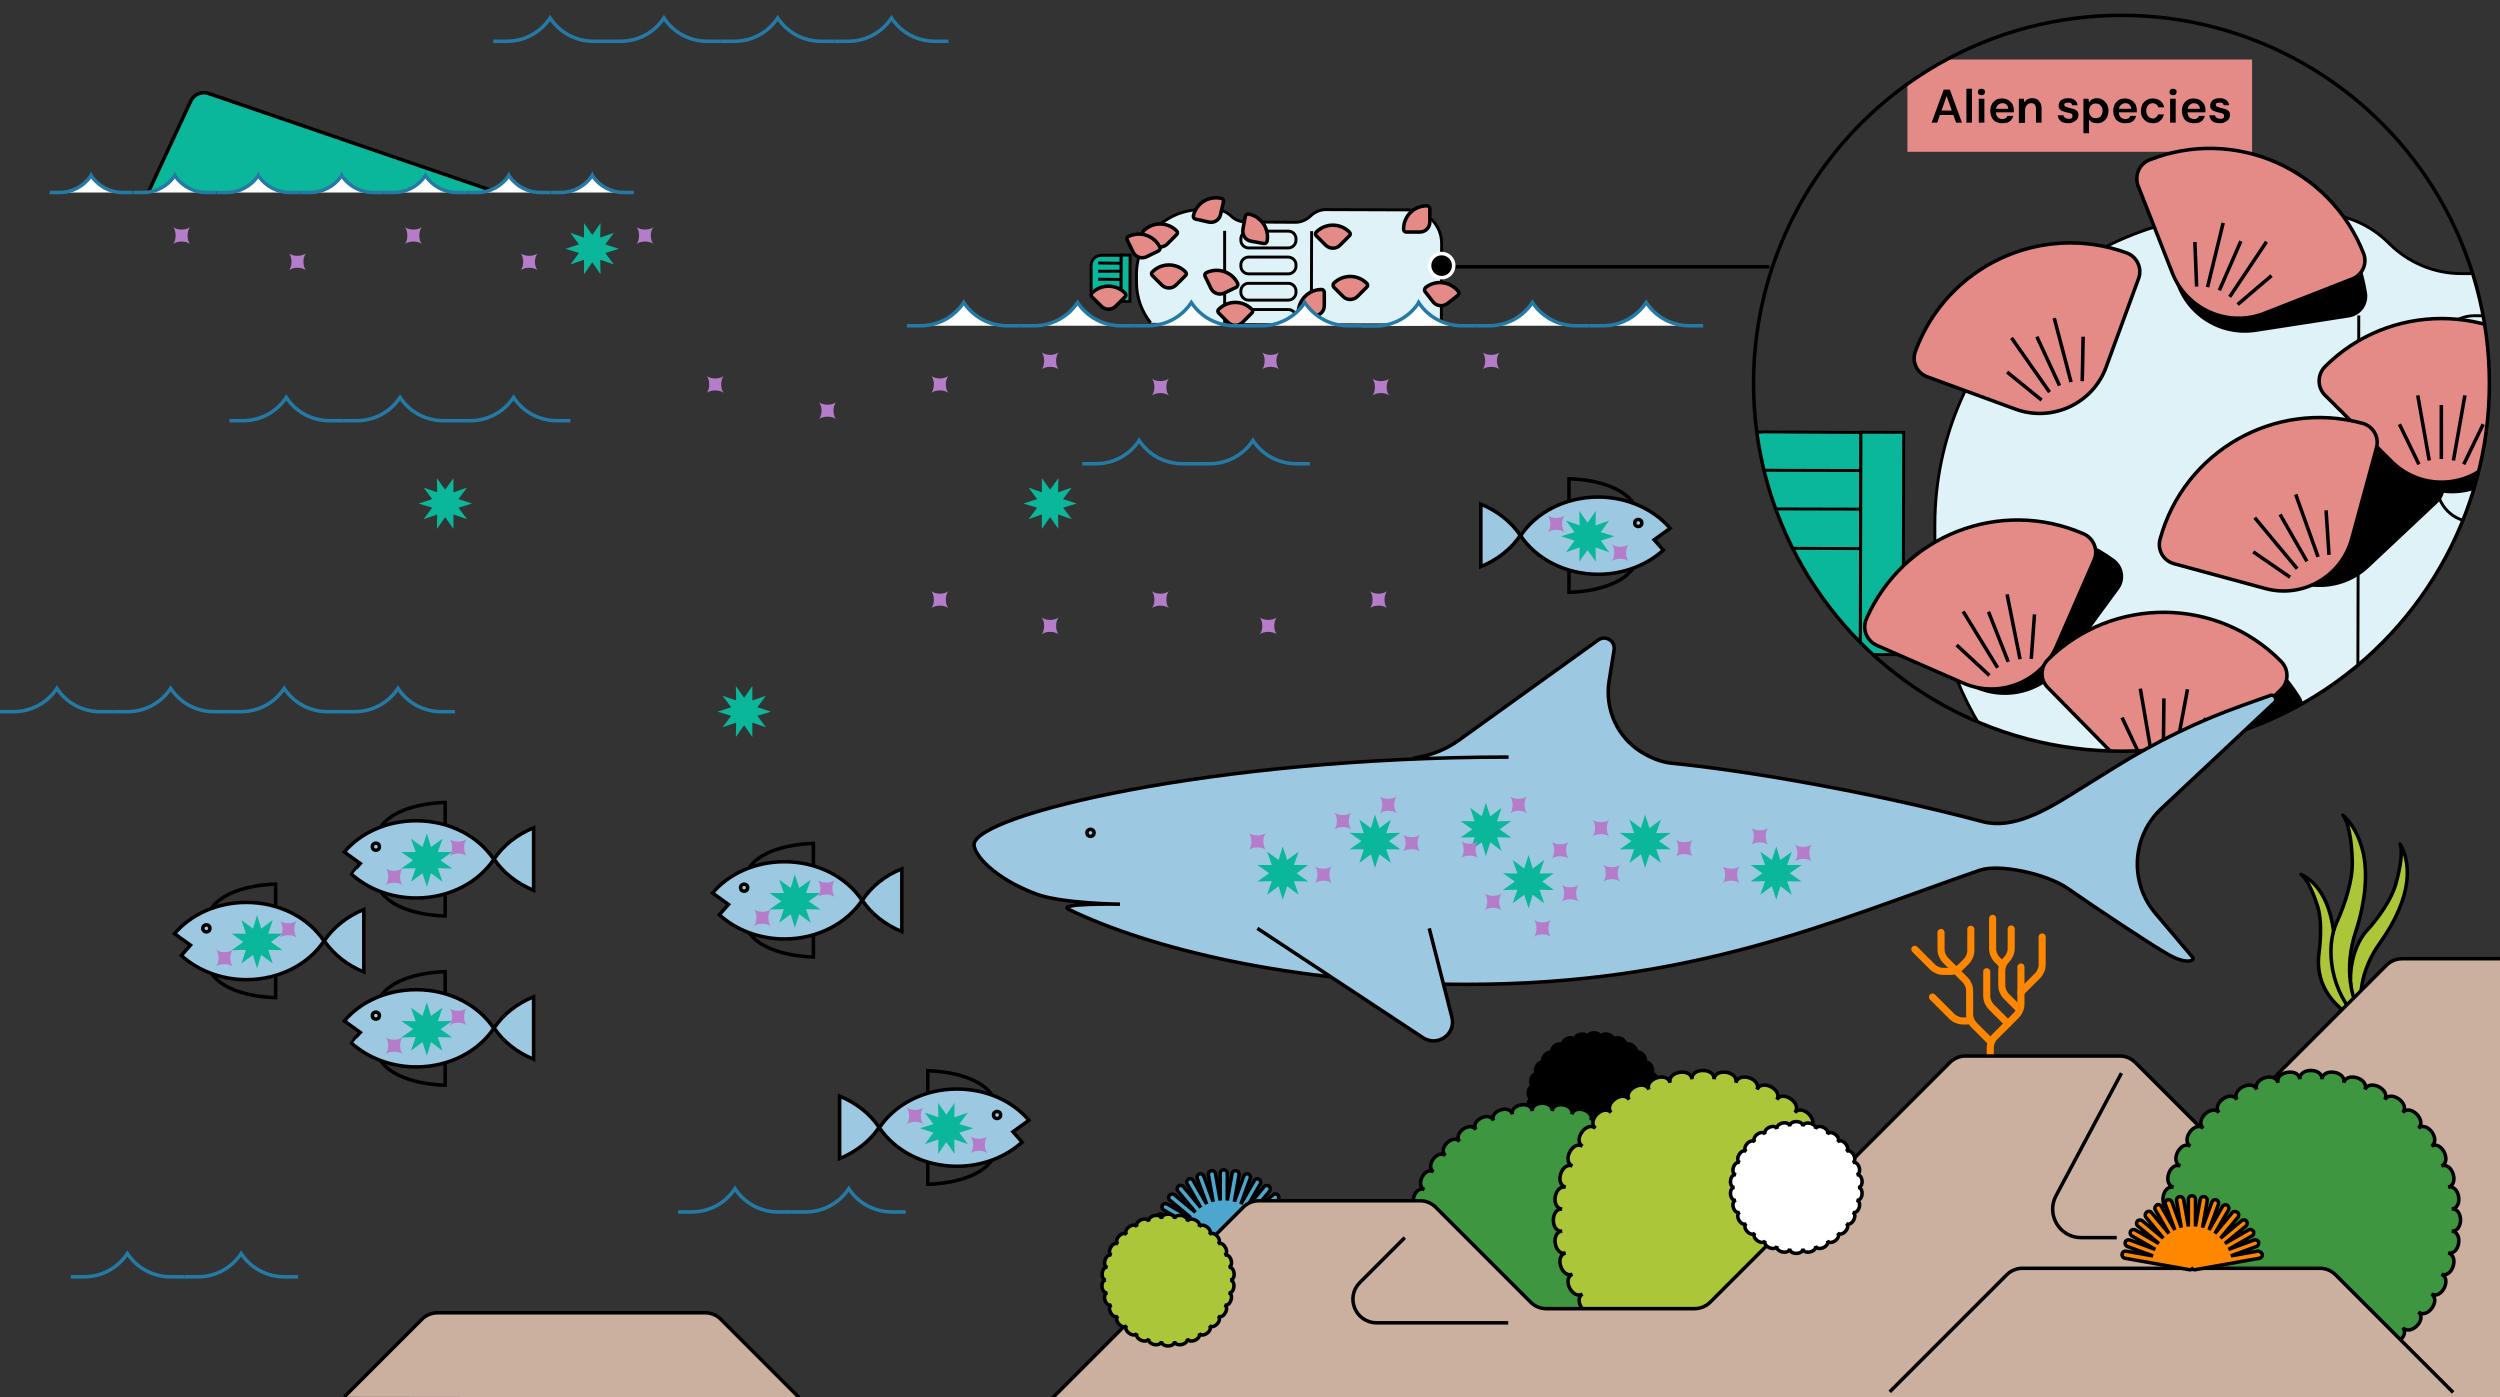 <?xml version="1.0" encoding="utf-8"?>
<!-- Generator: Adobe Illustrator 28.1.0, SVG Export Plug-In . SVG Version: 6.00 Build 0)  -->
<svg version="1.1" id="ILLUSTRATION" xmlns="http://www.w3.org/2000/svg" xmlns:xlink="http://www.w3.org/1999/xlink" x="0px"
	 y="0px" viewBox="0 0 848 474" style="enable-background:new 0 0 848 474;" xml:space="preserve">
<rect x="0" y="0" width="848" height="474" fill="#333333" stroke="none"/>
<style type="text/css">
	.st0{fill:#4DA6CE;stroke:#000000;stroke-width:1.2;stroke-miterlimit:10;}
	.st1{fill:#ABC638;stroke:#000000;stroke-width:1.2;stroke-linejoin:round;}
	.st2{fill:none;stroke:#000000;stroke-width:1.2;stroke-miterlimit:10;}
	.st3{fill:#3E9640;}
	.st4{fill:none;stroke:#FF8700;stroke-width:2.4;stroke-linecap:round;stroke-miterlimit:10;}
	.st5{fill:#ABC638;}
	.st6{fill:#CBB09F;stroke:#000000;stroke-width:1.2;stroke-miterlimit:10;}
	.st7{clip-path:url(#SVGID_00000122696156903062415120000014576189248566522251_);}
	.st8{fill:#E58B87;}
	.st9{enable-background:new    ;}
	.st10{fill:#DFF2F8;stroke:#000000;stroke-miterlimit:10;}
	.st11{fill:#0BB79A;stroke:#000000;stroke-miterlimit:10;}
	.st12{fill:none;stroke:#000000;stroke-miterlimit:10;}
	.st13{stroke:#000000;stroke-width:1.2;stroke-miterlimit:10;}
	.st14{fill:#E58B87;stroke:#000000;stroke-width:1.2;stroke-miterlimit:10;}
	.st15{fill:#9CC8E2;stroke:#000000;stroke-width:1.2;stroke-miterlimit:10;}
	.st16{fill:#0BB79A;}
	.st17{fill:#B57CC9;}
	.st18{fill:#0BB79A;stroke:#000000;stroke-width:1.2;stroke-miterlimit:10;}
	.st19{fill:#FFFFFF;stroke:#257AA5;stroke-width:1.2;stroke-miterlimit:10;}
	.st20{fill:none;stroke:#257AA5;stroke-width:1.2;stroke-miterlimit:10;}
	.st21{fill:#FFFFFF;}
	.st22{fill:#FF8700;stroke:#000000;stroke-width:1.2;stroke-miterlimit:10;}
	.st23{stroke:#FFFFFF;stroke-width:1.2;stroke-miterlimit:10;}
</style>
<path class="st0" d="M437.4,415.6l-9.1,1.6l8.7-3.2c0.6-0.2,0.9-0.9,0.7-1.5c-0.2-0.6-0.9-0.9-1.5-0.7l-8.7,3.2l8-4.6
	c0.6-0.3,0.8-1.1,0.4-1.6s-1.1-0.8-1.6-0.4l-8,4.6l7.1-5.9c0.5-0.4,0.6-1.2,0.1-1.7s-1.2-0.6-1.7-0.1l-7.1,5.9l5.9-7.1
	c0.4-0.5,0.4-1.3-0.1-1.7c-0.5-0.4-1.3-0.4-1.7,0.1l-5.9,7.1l4.6-8c0.3-0.6,0.1-1.3-0.4-1.6c-0.6-0.3-1.3-0.1-1.6,0.4l-4.6,8
	l3.2-8.7c0.2-0.6-0.1-1.3-0.7-1.5c-0.6-0.2-1.3,0.1-1.5,0.7l-3.2,8.7l1.6-9.1c0.1-0.6-0.3-1.3-1-1.4c-0.7-0.1-1.3,0.3-1.4,1
	l-1.6,9.1v-9.2c0-0.7-0.5-1.2-1.2-1.2s-1.2,0.5-1.2,1.2v9.2l-1.6-9.1c-0.1-0.6-0.7-1.1-1.4-1c-0.6,0.1-1.1,0.7-1,1.4l1.6,9.1
	l-3.2-8.7c-0.2-0.6-0.9-0.9-1.5-0.7c-0.6,0.2-0.9,0.9-0.7,1.5l3.2,8.7l-4.6-8c-0.3-0.6-1.1-0.8-1.6-0.4s-0.8,1.1-0.4,1.6l4.6,8
	l-5.9-7.1c-0.4-0.5-1.2-0.6-1.7-0.1c-0.5,0.4-0.6,1.2-0.1,1.7l5.9,7.1l-7.1-5.9c-0.5-0.4-1.3-0.4-1.7,0.1c-0.4,0.5-0.4,1.3,0.1,1.7
	l7.1,5.9l-8-4.6c-0.6-0.3-1.3-0.1-1.6,0.4c-0.3,0.6-0.1,1.3,0.4,1.6l8,4.6l-8.7-3.2c-0.6-0.2-1.3,0.1-1.5,0.7
	c-0.2,0.6,0.1,1.3,0.7,1.5l8.7,3.2l-9.1-1.6c-0.7-0.1-1.3,0.3-1.4,1c-0.1,0.6,0.3,1.3,1,1.4l21.9,3.9c0.1,0,0.1,0,0.2,0
	c0.3,0,0.5-0.1,0.7-0.3c0.2,0.2,0.5,0.3,0.7,0.3c0.1,0,0.1,0,0.2,0l21.9-3.9c0.6-0.1,1.1-0.7,1-1.4
	C438.7,415.9,438.1,415.5,437.4,415.6L437.4,415.6z"/>
<path class="st1" d="M780.5,296.6c1.7,1.2,3.8,5.1,5.6,10.7c1.4,4.4,1.2,10.6,0.5,16c-1.2,9.2,3.1,17.7,14.3,23.3l-0.1-1.2
	c-5.2-3.5-9.2-11.5-8.9-21.3c0.3-8-1.2-14.8-3.6-19.5C786.2,300.5,783.2,297.8,780.5,296.6L780.5,296.6z"/>
<path class="st1" d="M814.1,286.3c0.9,2.2,0.3,7.4-1.5,13.8c-1.5,5-5.6,11-9.8,15.6c-5.2,5.7-8.2,18.8-2.2,29.7l1.5,0.5
	c-2.7-6.7-1.4-16.9,5.2-26.1c5.4-7.5,8.4-14.8,9.1-20.9C817,293.7,815.9,289.2,814.1,286.3L814.1,286.3z"/>
<path class="st1" d="M794.7,276.5c1.8,2.2,3,8,3.2,15.7c0.2,6.1-2.3,14.1-5.3,20.7c-3.8,8.2-2.5,23.6,8.1,33.5h1.8
	c-5.3-6.5-7.5-18.2-3.4-30.5c3.3-10.1,4-19.3,2.6-26.2C800.4,283.6,797.7,279.1,794.7,276.5L794.7,276.5z"/>
<path d="M542.9,352c0.2-2.2-4.6-2.2-4.4,0c-0.2-2.2-4.9-1.2-4.3,0.9c-0.7-2.1-5.1-0.1-4,1.8c-1.1-1.9-5,0.9-3.5,2.6
	c-1.5-1.6-4.7,2-2.9,3.2c-1.8-1.3-4.2,2.9-2.2,3.8c-2-0.9-3.5,3.7-1.3,4.1c-2.2-0.5-2.7,4.3-0.5,4.3c-2.2,0-1.7,4.8,0.5,4.3
	c-2.2,0.5-0.7,5,1.3,4.1c-2,0.9,0.4,5.1,2.2,3.8c-1.8,1.3,1.5,4.9,2.9,3.2c-1.5,1.6,2.4,4.5,3.5,2.6c-1.1,1.9,3.3,3.9,4,1.8
	c-0.7,2.1,4,3.1,4.3,0.9c-0.2,2.2,4.6,2.2,4.4,0c0.2,2.2,4.9,1.2,4.3-0.9c0.7,2.1,5.1,0.1,4-1.8c1.1,1.9,5-0.9,3.5-2.6
	c1.5,1.6,4.7-2,2.9-3.2c1.8,1.3,4.2-2.9,2.2-3.8c2,0.9,3.5-3.7,1.3-4.1c2.2,0.5,2.7-4.3,0.5-4.3c2.2,0,1.7-4.8-0.5-4.3
	c2.2-0.5,0.7-5-1.3-4.1c2-0.9-0.4-5.1-2.2-3.8c1.8-1.3-1.5-4.9-2.9-3.2c1.5-1.6-2.4-4.5-3.5-2.6c1.1-1.9-3.3-3.9-4-1.8
	C547.8,350.8,543.1,349.8,542.9,352z"/>
<path class="st2" d="M542.9,352c0.2-2.2-4.6-2.2-4.4,0c-0.2-2.2-4.9-1.2-4.3,0.9c-0.7-2.1-5.1-0.1-4,1.8c-1.1-1.9-5,0.9-3.5,2.6
	c-1.5-1.6-4.7,2-2.9,3.2c-1.8-1.3-4.2,2.9-2.2,3.8c-2-0.9-3.5,3.7-1.3,4.1c-2.2-0.5-2.7,4.3-0.5,4.3c-2.2,0-1.7,4.8,0.5,4.3
	c-2.2,0.5-0.7,5,1.3,4.1c-2,0.9,0.4,5.1,2.2,3.8c-1.8,1.3,1.5,4.9,2.9,3.2c-1.5,1.6,2.4,4.5,3.5,2.6c-1.1,1.9,3.3,3.9,4,1.8
	c-0.7,2.1,4,3.1,4.3,0.9c-0.2,2.2,4.6,2.2,4.4,0c0.2,2.2,4.9,1.2,4.3-0.9c0.7,2.1,5.1,0.1,4-1.8c1.1,1.9,5-0.9,3.5-2.6
	c1.5,1.6,4.7-2,2.9-3.2c1.8,1.3,4.2-2.9,2.2-3.8c2,0.9,3.5-3.7,1.3-4.1c2.2,0.5,2.7-4.3,0.5-4.3c2.2,0,1.7-4.8-0.5-4.3
	c2.2-0.5,0.7-5-1.3-4.1c2-0.9-0.4-5.1-2.2-3.8c1.8-1.3-1.5-4.9-2.9-3.2c1.5-1.6-2.4-4.5-3.5-2.6c1.1-1.9-3.3-3.9-4-1.8
	C547.8,350.8,543.1,349.8,542.9,352z"/>
<path class="st3" d="M526.5,376.9c0.3-3.6-7-3.6-6.8,0c-0.3-3.6-7.5-2.4-6.7,1.1c-0.8-3.5-7.8-1.2-6.4,2.1c-1.4-3.3-7.9,0-6,3.1
	c-1.9-3-7.8,1.2-5.5,4c-2.3-2.7-7.5,2.4-4.8,4.8c-2.7-2.3-7,3.6-4,5.5c-3-1.9-6.4,4.6-3.1,6c-3.3-1.4-5.6,5.6-2.1,6.4
	c-3.5-0.8-4.6,6.4-1.1,6.7c-3.6-0.3-3.6,7,0,6.8c-3.6,0.3-2.4,7.5,1.1,6.7c-3.5,0.8-1.2,7.8,2.1,6.4c-3.3,1.4,0,7.9,3.1,6
	c-3,1.9,1.2,7.8,4,5.5c-2.7,2.3,2.4,7.5,4.8,4.8c-2.3,2.7,3.6,7,5.5,4c-1.9,3,4.6,6.4,6,3.1c-1.4,3.3,5.6,5.6,6.4,2.1
	c-0.8,3.5,6.4,4.6,6.7,1.1c-0.3,3.6,7,3.6,6.8,0c0.3,3.6,7.5,2.4,6.7-1.1c0.8,3.5,7.8,1.2,6.4-2.1c1.4,3.3,7.9,0,6-3.1
	c1.9,3,7.8-1.2,5.5-4c2.3,2.7,7.5-2.4,4.8-4.8c2.7,2.3,7-3.6,4-5.5c3,1.9,6.4-4.6,3.1-6c3.3,1.4,5.6-5.6,2.1-6.4
	c3.5,0.8,4.6-6.4,1.1-6.7c3.6,0.3,3.6-7,0-6.8c3.6-0.3,2.4-7.5-1.1-6.7c3.5-0.8,1.2-7.8-2.1-6.4c3.3-1.4,0-7.9-3.1-6
	c3-1.9-1.2-7.8-4-5.5c2.7-2.3-2.4-7.5-4.8-4.8c2.3-2.7-3.6-7-5.5-4c1.9-3-4.6-6.4-6-3.1c1.4-3.3-5.6-5.6-6.4-2.1
	C534,374.5,526.8,373.3,526.5,376.9z"/>
<path class="st2" d="M526.5,376.9c0.3-3.6-7-3.6-6.8,0c-0.3-3.6-7.5-2.4-6.7,1.1c-0.8-3.5-7.8-1.2-6.4,2.1c-1.4-3.3-7.9,0-6,3.1
	c-1.9-3-7.8,1.2-5.5,4c-2.3-2.7-7.5,2.4-4.8,4.8c-2.7-2.3-7,3.6-4,5.5c-3-1.9-6.4,4.6-3.1,6c-3.3-1.4-5.6,5.6-2.1,6.4
	c-3.5-0.8-4.6,6.4-1.1,6.7c-3.6-0.3-3.6,7,0,6.8c-3.6,0.3-2.4,7.5,1.1,6.7c-3.5,0.8-1.2,7.8,2.1,6.4c-3.3,1.4,0,7.9,3.1,6
	c-3,1.9,1.2,7.8,4,5.5c-2.7,2.3,2.4,7.5,4.8,4.8c-2.3,2.7,3.6,7,5.5,4c-1.9,3,4.6,6.4,6,3.1c-1.4,3.3,5.6,5.6,6.4,2.1
	c-0.8,3.5,6.4,4.6,6.7,1.1c-0.3,3.6,7,3.6,6.8,0c0.3,3.6,7.5,2.4,6.7-1.1c0.8,3.5,7.8,1.2,6.4-2.1c1.4,3.3,7.9,0,6-3.1
	c1.9,3,7.8-1.2,5.5-4c2.3,2.7,7.5-2.4,4.8-4.8c2.7,2.3,7-3.6,4-5.5c3,1.9,6.4-4.6,3.1-6c3.3,1.4,5.6-5.6,2.1-6.4
	c3.5,0.8,4.6-6.4,1.1-6.7c3.6,0.3,3.6-7,0-6.8c3.6-0.3,2.4-7.5-1.1-6.7c3.5-0.8,1.2-7.8-2.1-6.4c3.3-1.4,0-7.9-3.1-6
	c3-1.9-1.2-7.8-4-5.5c2.7-2.3-2.4-7.5-4.8-4.8c2.3-2.7-3.6-7-5.5-4c1.9-3-4.6-6.4-6-3.1c1.4-3.3-5.6-5.6-6.4-2.1
	C534,374.5,526.8,373.3,526.5,376.9z"/>
<path class="st4" d="M675.1,362.1v-6.7c0-1.4,0.6-2.8,1.6-3.8l7.2-7.2c1-1,1.6-2.4,1.6-3.8V328"/>
<path class="st4" d="M685,342.4l-4.4-4.4c-1-1-1.6-2.4-1.6-3.8v-4.9c0-1.4,0.6-2.8,1.6-3.8l0,0c1-1,1.6-2.4,1.6-3.8v-6.6"/>
<path class="st4" d="M685.5,336.6l5.6-5.6c1-1,1.6-2.4,1.6-3.8v-9.4"/>
<path class="st4" d="M675.1,353.2l-5.4-5.4c-1-1-1.6-2.4-1.6-3.8v-7.9c0-1.4-0.6-2.8-1.6-3.8l-6.5-6.5c-1-1-1.6-2.4-1.6-3.8v-5.7"/>
<path class="st4" d="M668.5,315.2v7.2c0,1.4-0.6,2.8-1.6,3.8l-1.7,1.7c-1,1-2.4,1.6-3.8,1.6h-2.2c-1.4,0-2.8-0.6-3.8-1.6l-5.9-5.9"
	/>
<path class="st4" d="M668.2,346.3h-2.4c-1.4,0-2.8-0.6-3.8-1.6l-6.5-6.5"/>
<path class="st4" d="M679,327.1l-1.5-1.5c-1-1-1.6-2.4-1.6-3.8v-10.3"/>
<path class="st4" d="M681.1,347.2l-5.6-5.6c-1-1-1.6-2.4-1.6-3.8v-8.2"/>
<path class="st5" d="M581.4,366.1c0.3-4-7.8-4-7.5,0c-0.3-4-8.4-2.7-7.4,1.2c-0.9-3.9-8.7-1.4-7.2,2.3c-1.5-3.7-8.8,0-6.7,3.4
	c-2.1-3.4-8.7,1.4-6.1,4.4c-2.6-3-8.4,2.7-5.3,5.3c-3-2.6-7.8,4-4.4,6.1c-3.4-2.1-7.1,5.2-3.4,6.7c-3.7-1.5-6.2,6.2-2.3,7.2
	c-3.9-0.9-5.2,7.1-1.2,7.4c-4-0.3-4,7.9,0,7.5c-4,0.3-2.7,8.4,1.2,7.4c-3.9,0.9-1.4,8.7,2.3,7.2c-3.7,1.5,0,8.8,3.4,6.7
	c-3.4,2.1,1.4,8.7,4.4,6.1c-3,2.6,2.7,8.4,5.3,5.3c-2.6,3,4,7.8,6.1,4.4c-2.1,3.4,5.2,7.1,6.7,3.4c-1.5,3.7,6.2,6.2,7.2,2.3
	c-0.9,3.9,7.1,5.2,7.4,1.2c-0.3,4,7.8,4,7.5,0c0.3,4,8.4,2.7,7.4-1.2c0.9,3.9,8.7,1.4,7.2-2.3c1.5,3.7,8.8,0,6.7-3.4
	c2.1,3.4,8.7-1.4,6.1-4.4c2.6,3,8.4-2.7,5.3-5.3c3,2.6,7.8-4,4.4-6.1c3.4,2.1,7.1-5.2,3.4-6.7c3.7,1.5,6.2-6.2,2.3-7.2
	c3.9,0.9,5.2-7.1,1.2-7.4c4,0.3,4-7.9,0-7.5c4-0.3,2.7-8.4-1.2-7.4c3.9-0.9,1.4-8.7-2.3-7.2c3.7-1.5,0-8.8-3.4-6.7
	c3.4-2.1-1.4-8.7-4.4-6.1c3-2.6-2.7-8.4-5.3-5.3c2.6-3-4-7.8-6.1-4.4c2.1-3.4-5.2-7.1-6.7-3.4c1.5-3.7-6.2-6.2-7.2-2.3
	C589.8,363.4,581.7,362.1,581.4,366.1z"/>
<path class="st2" d="M581.4,366.1c0.3-4-7.8-4-7.5,0c-0.3-4-8.4-2.7-7.4,1.2c-0.9-3.9-8.7-1.4-7.2,2.3c-1.5-3.7-8.8,0-6.7,3.4
	c-2.1-3.4-8.7,1.4-6.1,4.4c-2.6-3-8.4,2.7-5.3,5.3c-3-2.6-7.8,4-4.4,6.1c-3.4-2.1-7.1,5.2-3.4,6.7c-3.7-1.5-6.2,6.2-2.3,7.2
	c-3.9-0.9-5.2,7.1-1.2,7.4c-4-0.3-4,7.9,0,7.5c-4,0.3-2.7,8.4,1.2,7.4c-3.9,0.9-1.4,8.7,2.3,7.2c-3.7,1.5,0,8.8,3.4,6.7
	c-3.4,2.1,1.4,8.7,4.4,6.1c-3,2.6,2.7,8.4,5.3,5.3c-2.6,3,4,7.8,6.1,4.4c-2.1,3.4,5.2,7.1,6.7,3.4c-1.5,3.7,6.2,6.2,7.2,2.3
	c-0.9,3.9,7.1,5.2,7.4,1.2c-0.3,4,7.8,4,7.5,0c0.3,4,8.4,2.7,7.4-1.2c0.9,3.9,8.7,1.4,7.2-2.3c1.5,3.7,8.8,0,6.7-3.4
	c2.1,3.4,8.7-1.4,6.1-4.4c2.6,3,8.4-2.7,5.3-5.3c3,2.6,7.8-4,4.4-6.1c3.4,2.1,7.1-5.2,3.4-6.7c3.7,1.5,6.2-6.2,2.3-7.2
	c3.9,0.9,5.2-7.1,1.2-7.4c4,0.3,4-7.9,0-7.5c4-0.3,2.7-8.4-1.2-7.4c3.9-0.9,1.4-8.7-2.3-7.2c3.7-1.5,0-8.8-3.4-6.7
	c3.4-2.1-1.4-8.7-4.4-6.1c3-2.6-2.7-8.4-5.3-5.3c2.6-3-4-7.8-6.1-4.4c2.1-3.4-5.2-7.1-6.7-3.4c1.5-3.7-6.2-6.2-7.2-2.3
	C589.8,363.4,581.7,362.1,581.4,366.1z"/>
<path class="st6" d="M850.5,325.2h-35.7c-2,0-3.9,0.8-5.3,2.2l-53.8,53.8c-2.9,2.9-7.7,2.9-10.6,0l-20.8-20.8
	c-1.4-1.4-3.3-2.2-5.3-2.2h-52.3c-2,0-3.9,0.8-5.3,2.2l-81.3,81.3c-1.4,1.4-3.3,2.2-5.3,2.2h-50.3c-2,0-3.9-0.8-5.3-2.2l-32.2-32.2
	c-1.4-1.4-3.3-2.2-5.3-2.2h-54.7c-2,0-3.9,0.8-5.3,2.2L356.2,475H852L850.5,325.2L850.5,325.2z"/>
<g>
	<defs>
		<circle id="SVGID_1_" cx="719.6" cy="130" r="124.8"/>
	</defs>
	<clipPath id="SVGID_00000067224285460693263140000003197445432131834506_">
		<use xlink:href="#SVGID_1_"  style="overflow:visible;"/>
	</clipPath>
	<g style="clip-path:url(#SVGID_00000067224285460693263140000003197445432131834506_);">
		<rect x="647" y="20.2" class="st8" width="116.9" height="31.3"/>
		<g class="st9">
			<path d="M655.2,41.6l4.1-11.2h2.1l4.1,11.2h-2l-3.2-9l-3.2,9H655.2z M657,39l0.5-1.5h5.5l0.5,1.5H657z"/>
			<path d="M667,41.6V30.1h1.9v11.5H667z"/>
			<path d="M672.1,32.3c-0.4,0-0.6-0.1-0.9-0.3s-0.3-0.5-0.3-0.8c0-0.3,0.1-0.6,0.3-0.8s0.5-0.3,0.9-0.3c0.4,0,0.6,0.1,0.9,0.3
				s0.3,0.5,0.3,0.8c0,0.3-0.1,0.6-0.3,0.8S672.5,32.3,672.1,32.3z M671.2,41.6v-8.1h1.9v8.1H671.2z"/>
			<path d="M679.1,41.8c-0.8,0-1.5-0.2-2.1-0.5s-1.1-0.8-1.4-1.5c-0.3-0.6-0.5-1.4-0.5-2.2c0-0.9,0.2-1.6,0.5-2.2
				c0.3-0.6,0.8-1.1,1.4-1.5c0.6-0.4,1.3-0.5,2.1-0.5c0.8,0,1.5,0.2,2.1,0.5c0.6,0.4,1,0.8,1.4,1.4c0.3,0.6,0.5,1.3,0.5,2
				c0,0.1,0,0.2,0,0.4s0,0.3,0,0.4h-6.6v-1.2h4.7c0-0.6-0.2-1-0.6-1.4s-0.8-0.5-1.4-0.5c-0.4,0-0.8,0.1-1.1,0.3
				c-0.3,0.2-0.6,0.5-0.8,0.8c-0.2,0.4-0.3,0.8-0.3,1.4v0.5c0,0.5,0.1,0.9,0.3,1.3c0.2,0.4,0.4,0.6,0.8,0.8s0.7,0.3,1.1,0.3
				c0.4,0,0.8-0.1,1.1-0.3c0.3-0.2,0.5-0.4,0.6-0.8h2c-0.1,0.5-0.4,1-0.7,1.4c-0.3,0.4-0.8,0.7-1.3,0.9
				C680.3,41.7,679.7,41.8,679.1,41.8z"/>
			<path d="M684.8,41.6v-8.1h1.7l0.1,1.3c0.2-0.5,0.6-0.8,1.1-1.1c0.5-0.3,1-0.4,1.6-0.4c0.7,0,1.2,0.1,1.7,0.4
				c0.5,0.3,0.8,0.7,1.1,1.2c0.3,0.5,0.4,1.2,0.4,2v4.7h-1.9v-4.5c0-0.7-0.1-1.2-0.4-1.6c-0.3-0.4-0.7-0.5-1.3-0.5
				c-0.4,0-0.7,0.1-1,0.3c-0.3,0.2-0.5,0.4-0.7,0.8c-0.2,0.3-0.3,0.8-0.3,1.3v4.3H684.8z"/>
			<path d="M701.6,41.8c-0.7,0-1.3-0.1-1.9-0.3c-0.5-0.2-0.9-0.5-1.2-1c-0.3-0.4-0.5-0.9-0.5-1.4h1.9c0.1,0.2,0.1,0.4,0.3,0.6
				s0.3,0.3,0.6,0.4c0.2,0.1,0.5,0.2,0.9,0.2c0.3,0,0.6,0,0.8-0.1c0.2-0.1,0.4-0.2,0.4-0.4s0.1-0.3,0.1-0.5c0-0.3-0.1-0.5-0.2-0.6
				s-0.3-0.2-0.6-0.3c-0.3-0.1-0.6-0.2-0.9-0.2c-0.4-0.1-0.8-0.2-1.1-0.3c-0.4-0.1-0.7-0.3-1-0.4c-0.3-0.2-0.5-0.4-0.7-0.7
				c-0.2-0.3-0.2-0.6-0.2-1c0-0.5,0.1-0.9,0.4-1.3c0.2-0.4,0.6-0.7,1.1-0.9s1-0.3,1.7-0.3c0.9,0,1.7,0.2,2.2,0.6
				c0.6,0.4,0.9,1,1,1.8h-1.8c-0.1-0.3-0.2-0.5-0.4-0.7c-0.2-0.2-0.6-0.2-1-0.2c-0.4,0-0.7,0.1-1,0.2s-0.3,0.4-0.3,0.6
				c0,0.2,0.1,0.3,0.2,0.4c0.1,0.1,0.3,0.2,0.6,0.3c0.3,0.1,0.6,0.2,0.9,0.3c0.6,0.1,1.1,0.3,1.6,0.4c0.5,0.2,0.8,0.4,1.1,0.7
				c0.3,0.3,0.4,0.7,0.4,1.3c0,0.5-0.1,1-0.4,1.4c-0.3,0.4-0.7,0.7-1.1,0.9C702.8,41.7,702.2,41.8,701.6,41.8z"/>
			<path d="M706.7,45.1V33.5h1.7l0.2,1.2c0.2-0.2,0.4-0.5,0.6-0.7s0.5-0.4,0.9-0.5c0.3-0.1,0.7-0.2,1.2-0.2c0.8,0,1.4,0.2,2,0.6
				c0.6,0.4,1,0.9,1.4,1.5c0.3,0.6,0.5,1.4,0.5,2.2s-0.2,1.5-0.5,2.2s-0.8,1.1-1.4,1.5c-0.6,0.4-1.2,0.5-2,0.5
				c-0.6,0-1.1-0.1-1.6-0.3c-0.5-0.2-0.8-0.6-1.1-1v4.7H706.7z M710.9,40.1c0.4,0,0.8-0.1,1.2-0.3c0.4-0.2,0.6-0.5,0.8-0.9
				c0.2-0.4,0.3-0.8,0.3-1.3c0-0.5-0.1-1-0.3-1.3c-0.2-0.4-0.5-0.7-0.8-0.9c-0.4-0.2-0.8-0.3-1.2-0.3c-0.5,0-0.9,0.1-1.2,0.3
				c-0.3,0.2-0.6,0.5-0.8,0.9c-0.2,0.4-0.3,0.8-0.3,1.3c0,0.5,0.1,1,0.3,1.3c0.2,0.4,0.5,0.7,0.8,0.9S710.5,40.1,710.9,40.1z"/>
			<path d="M720.8,41.8c-0.8,0-1.5-0.2-2.1-0.5s-1.1-0.8-1.4-1.5c-0.3-0.6-0.5-1.4-0.5-2.2c0-0.9,0.2-1.6,0.5-2.2
				c0.3-0.6,0.8-1.1,1.4-1.5c0.6-0.4,1.3-0.5,2.1-0.5c0.8,0,1.5,0.2,2.1,0.5c0.6,0.4,1,0.8,1.4,1.4c0.3,0.6,0.5,1.3,0.5,2
				c0,0.1,0,0.2,0,0.4s0,0.3,0,0.4h-6.6v-1.2h4.7c0-0.6-0.2-1-0.6-1.4s-0.8-0.5-1.4-0.5c-0.4,0-0.8,0.1-1.1,0.3
				c-0.3,0.2-0.6,0.5-0.8,0.8c-0.2,0.4-0.3,0.8-0.3,1.4v0.5c0,0.5,0.1,0.9,0.3,1.3c0.2,0.4,0.4,0.6,0.8,0.8s0.7,0.3,1.1,0.3
				c0.4,0,0.8-0.1,1.1-0.3c0.3-0.2,0.5-0.4,0.6-0.8h2c-0.1,0.5-0.4,1-0.7,1.4c-0.3,0.4-0.8,0.7-1.3,0.9
				C722,41.7,721.5,41.8,720.8,41.8z"/>
			<path d="M730.3,41.8c-0.8,0-1.5-0.2-2.1-0.5s-1.1-0.9-1.5-1.5s-0.5-1.4-0.5-2.2c0-0.8,0.2-1.6,0.5-2.2s0.8-1.1,1.5-1.5
				s1.3-0.5,2.1-0.5c1,0,1.8,0.3,2.5,0.8s1.1,1.3,1.3,2.2h-2c-0.1-0.4-0.3-0.7-0.7-1c-0.3-0.2-0.7-0.4-1.2-0.4
				c-0.4,0-0.8,0.1-1.1,0.3c-0.3,0.2-0.6,0.5-0.8,0.9c-0.2,0.4-0.3,0.8-0.3,1.4c0,0.4,0.1,0.8,0.2,1.1c0.1,0.3,0.3,0.6,0.5,0.8
				c0.2,0.2,0.4,0.4,0.7,0.5c0.3,0.1,0.5,0.2,0.8,0.2c0.3,0,0.6,0,0.8-0.2s0.5-0.3,0.6-0.5c0.2-0.2,0.3-0.4,0.4-0.7h2
				c-0.2,0.9-0.6,1.6-1.3,2.2C732.2,41.5,731.4,41.8,730.3,41.8z"/>
			<path d="M737.1,32.3c-0.4,0-0.6-0.1-0.9-0.3s-0.3-0.5-0.3-0.8c0-0.3,0.1-0.6,0.3-0.8s0.5-0.3,0.9-0.3c0.4,0,0.6,0.1,0.9,0.3
				s0.3,0.5,0.3,0.8c0,0.3-0.1,0.6-0.3,0.8S737.4,32.3,737.1,32.3z M736.1,41.6v-8.1h1.9v8.1H736.1z"/>
			<path d="M744.1,41.8c-0.8,0-1.5-0.2-2.1-0.5c-0.6-0.3-1.1-0.8-1.4-1.5c-0.3-0.6-0.5-1.4-0.5-2.2c0-0.9,0.2-1.6,0.5-2.2
				s0.8-1.1,1.4-1.5s1.3-0.5,2.1-0.5c0.8,0,1.5,0.2,2.1,0.5c0.6,0.4,1,0.8,1.4,1.4c0.3,0.6,0.5,1.3,0.5,2c0,0.1,0,0.2,0,0.4
				s0,0.3,0,0.4h-6.6v-1.2h4.7c0-0.6-0.2-1-0.6-1.4c-0.4-0.3-0.8-0.5-1.4-0.5c-0.4,0-0.8,0.1-1.1,0.3c-0.3,0.2-0.6,0.5-0.8,0.8
				c-0.2,0.4-0.3,0.8-0.3,1.4v0.5c0,0.5,0.1,0.9,0.3,1.3c0.2,0.4,0.4,0.6,0.8,0.8s0.7,0.3,1.1,0.3c0.4,0,0.8-0.1,1.1-0.3
				c0.3-0.2,0.5-0.4,0.6-0.8h2c-0.1,0.5-0.4,1-0.7,1.4c-0.3,0.4-0.8,0.7-1.3,0.9C745.3,41.7,744.7,41.8,744.1,41.8z"/>
			<path d="M753,41.8c-0.7,0-1.3-0.1-1.9-0.3c-0.5-0.2-0.9-0.5-1.2-1c-0.3-0.4-0.5-0.9-0.5-1.4h1.9c0.1,0.2,0.1,0.4,0.3,0.6
				c0.1,0.2,0.3,0.3,0.6,0.4s0.5,0.2,0.9,0.2c0.3,0,0.6,0,0.8-0.1c0.2-0.1,0.4-0.2,0.4-0.4c0.1-0.1,0.1-0.3,0.1-0.5
				c0-0.3-0.1-0.5-0.2-0.6s-0.3-0.2-0.6-0.3c-0.3-0.1-0.6-0.2-0.9-0.2c-0.4-0.1-0.8-0.2-1.1-0.3c-0.4-0.1-0.7-0.3-1-0.4
				c-0.3-0.2-0.5-0.4-0.7-0.7s-0.2-0.6-0.2-1c0-0.5,0.1-0.9,0.4-1.3c0.3-0.4,0.6-0.7,1.1-0.9s1-0.3,1.7-0.3c0.9,0,1.7,0.2,2.2,0.6
				c0.6,0.4,0.9,1,1,1.8h-1.8c-0.1-0.3-0.2-0.5-0.4-0.7c-0.2-0.2-0.6-0.2-1-0.2c-0.4,0-0.7,0.1-1,0.2s-0.3,0.4-0.3,0.6
				c0,0.2,0.1,0.3,0.2,0.4c0.1,0.1,0.3,0.2,0.6,0.3c0.3,0.1,0.6,0.2,0.9,0.3c0.6,0.1,1.1,0.3,1.6,0.4c0.5,0.2,0.8,0.4,1.1,0.7
				c0.3,0.3,0.4,0.7,0.4,1.3c0,0.5-0.1,1-0.4,1.4c-0.3,0.4-0.7,0.7-1.1,0.9C754.2,41.7,753.7,41.8,753,41.8z"/>
		</g>
		<path class="st10" d="M679.2,257c-14.4-18.1-23-41.1-22.9-66l0-13.2c0.2-58.4,47.6-105.6,106-105.5l23.7,0.1
			c9.2,0,18,3.7,24.4,10.2l0,0c6.5,6.5,15.3,10.2,24.4,10.2l80.8,0.2c9.2,0,18-3.6,24.5-10.1l0.5-0.5c6.5-6.5,15.3-10.1,24.5-10.1
			l134.8,0.4c30,0.1,54.3,24.5,54.2,54.5l-0.3,131"/>
		<path class="st11" d="M631.2,146.7L631,222l-32.5-0.1c-9.2,0-16.6-7.5-16.6-16.7l0.1-42.1c0-9.2,7.5-16.6,16.7-16.6L631.2,146.7
			L631.2,146.7z"/>
		
			<rect x="600.7" y="177.1" transform="matrix(2.792587e-03 -1 1 2.792587e-03 452.248 822.218)" class="st11" width="75.4" height="14.5"/>
		<line class="st12" x1="593.3" y1="159.5" x2="631.2" y2="159.6"/>
		<line class="st12" x1="593.3" y1="172.6" x2="631.2" y2="172.7"/>
		<line class="st12" x1="593.2" y1="185.9" x2="631.2" y2="186.1"/>
		<line class="st12" x1="800.1" y1="107" x2="799.7" y2="260.4"/>
		<path class="st12" d="M916.6,119.8l0,2.5c0,6.9-5.6,12.4-12.5,12.4l-64.9-0.2c-6.9,0-12.4-5.6-12.4-12.5l0-2.5
			c0-6.9,5.6-12.4,12.5-12.4l64.9,0.2C911,107.3,916.6,112.9,916.6,119.8z"/>
		<path class="st12" d="M916.5,162.3l0,2.5c0,6.9-5.6,12.4-12.5,12.4L839,177c-6.9,0-12.4-5.6-12.4-12.5l0-2.5
			c0-6.9,5.6-12.4,12.5-12.4l64.9,0.2C910.9,149.9,916.5,155.5,916.5,162.3z"/>
		<path class="st12" d="M916.3,204.9l0,2.5c0,6.9-5.6,12.4-12.5,12.4l-64.9-0.2c-6.9,0-12.4-5.6-12.4-12.5l0-2.5
			c0-6.9,5.6-12.4,12.5-12.4l64.9,0.2C910.8,192.5,916.3,198.1,916.3,204.9z"/>
		<path class="st12" d="M916.3,250v-2.5c0-6.9-5.5-12.4-12.4-12.5l-64.9-0.2c-6.9,0-12.4,5.5-12.5,12.4v2.5"/>
		<path class="st13" d="M738.4,52.7L738.4,52.7c30.5-4.8,59.1,16.1,63.9,46.7l0,0c0.6,3.7-1.9,7.1-5.6,7.7l-31.6,4.9
			c-13.1,2-25.3-6.9-27.4-20l-4.9-31.6C732.2,56.7,734.7,53.3,738.4,52.7L738.4,52.7z"/>
		<path class="st14" d="M729.2,54.2L729.2,54.2c28.8-11.3,61.2,3,72.5,31.7l0,0c1.4,3.5-0.4,7.4-3.8,8.7L768,106.3
			c-12.3,4.8-26.2-1.3-31.1-13.6l-11.7-29.8C724,59.4,725.7,55.5,729.2,54.2L729.2,54.2z"/>
		<line class="st2" x1="760.1" y1="81.8" x2="752.8" y2="98.5"/>
		<line class="st2" x1="768.8" y1="82" x2="756.3" y2="100.7"/>
		<line class="st2" x1="754.1" y1="75.6" x2="748.8" y2="97.4"/>
		<line class="st2" x1="770.5" y1="93.5" x2="759" y2="103.3"/>
		<line class="st2" x1="744.5" y1="82.1" x2="745.1" y2="97.2"/>
		<path class="st14" d="M649.7,119.2L649.7,119.2c10.6-29,42.7-44,71.7-33.4l0,0c3.5,1.3,5.3,5.2,4,8.7l-11,30
			c-4.5,12.4-18.3,18.8-30.7,14.3l-30-11C650.2,126.5,648.4,122.7,649.7,119.2L649.7,119.2z"/>
		<line class="st2" x1="690.9" y1="114.2" x2="698.6" y2="130.8"/>
		<line class="st2" x1="696.8" y1="107.9" x2="702.5" y2="129.6"/>
		<line class="st2" x1="682.3" y1="114.6" x2="695.2" y2="133"/>
		<line class="st2" x1="706.6" y1="114.2" x2="706.3" y2="129.3"/>
		<line class="st2" x1="680.8" y1="126.2" x2="692.5" y2="135.7"/>
		<path class="st13" d="M747.7,158.2L747.7,158.2c22.5-21.2,57.9-20.1,79.1,2.4l0,0c2.5,2.7,2.4,7-0.3,9.5L803.2,192
			c-9.6,9.1-24.8,8.6-33.9-1l-21.9-23.3C744.8,165,745,160.7,747.7,158.2L747.7,158.2z"/>
		<path class="st13" d="M638.6,202.3L638.6,202.3c18.2-24.9,53.2-30.4,78.2-12.2l0,0c3,2.2,3.7,6.4,1.5,9.4l-18.9,25.8
			c-7.8,10.7-22.8,13-33.5,5.2l-25.8-18.9C637.1,209.5,636.4,205.3,638.6,202.3L638.6,202.3z"/>
		<path class="st14" d="M633.1,209.9L633.1,209.9c12.4-28.3,45.4-41.2,73.7-28.8l0,0c3.4,1.5,5,5.5,3.5,8.9l-12.8,29.3
			c-5.3,12.1-19.4,17.7-31.6,12.4l-29.3-12.8C633.1,217.3,631.6,213.3,633.1,209.9L633.1,209.9z"/>
		<line class="st2" x1="674.5" y1="207.5" x2="681.2" y2="224.5"/>
		<line class="st2" x1="680.8" y1="201.6" x2="685.2" y2="223.6"/>
		<line class="st2" x1="665.9" y1="207.4" x2="677.6" y2="226.5"/>
		<line class="st2" x1="690.1" y1="208.4" x2="689" y2="223.5"/>
		<line class="st2" x1="663.7" y1="218.8" x2="674.8" y2="229.1"/>
		<path class="st13" d="M796.5,119.4L796.5,119.4c26-16.6,60.7-8.9,77.2,17.1l0,0c2,3.1,1.1,7.3-2.1,9.3l-27,17.2
			c-11.2,7.1-26,3.8-33.1-7.3l-17.2-27C792.5,125.6,793.4,121.4,796.5,119.4L796.5,119.4z"/>
		<path class="st14" d="M788.6,124.4L788.6,124.4c21.8-21.8,57.3-21.8,79.1,0l0,0c2.6,2.6,2.6,6.9,0,9.5l-22.6,22.6
			c-9.4,9.4-24.5,9.4-33.9,0L788.6,134C786,131.4,786,127.1,788.6,124.4L788.6,124.4z"/>
		<line class="st2" x1="828.1" y1="137.4" x2="828.1" y2="155.7"/>
		<line class="st2" x1="836.1" y1="134.1" x2="832.2" y2="156.2"/>
		<line class="st2" x1="820.1" y1="134.1" x2="824" y2="156.2"/>
		<line class="st2" x1="842.3" y1="143.9" x2="835.7" y2="157.5"/>
		<line class="st2" x1="813.9" y1="143.9" x2="820.5" y2="157.5"/>
		<path class="st13" d="M702.6,218.7L702.6,218.7c26.2-16.4,60.7-8.4,77.1,17.8l0,0c2,3.2,1,7.3-2.2,9.3l-27.1,16.9
			c-11.2,7-26,3.6-33-7.6L700.5,228C698.5,224.9,699.5,220.7,702.6,218.7L702.6,218.7z"/>
		<path class="st14" d="M694.7,223.7L694.7,223.7c22-21.6,57.5-21.3,79.1,0.7l0,0c2.6,2.7,2.6,6.9-0.1,9.5l-22.8,22.4
			c-9.4,9.3-24.6,9.1-33.9-0.3l-22.4-22.8C692,230.6,692,226.3,694.7,223.7L694.7,223.7z"/>
		<line class="st2" x1="734" y1="236.9" x2="733.8" y2="255.2"/>
		<line class="st2" x1="742" y1="233.8" x2="737.9" y2="255.8"/>
		<line class="st2" x1="726" y1="233.6" x2="729.8" y2="255.8"/>
		<line class="st2" x1="748.2" y1="243.6" x2="741.5" y2="257.2"/>
		<line class="st2" x1="719.8" y1="243.4" x2="726.2" y2="257"/>
		<path class="st14" d="M732.7,182.9L732.7,182.9c8.1-29.8,38.9-47.4,68.7-39.3l0,0c3.6,1,5.7,4.7,4.7,8.3l-8.4,30.9
			c-3.5,12.8-16.7,20.3-29.4,16.8l-30.9-8.4C733.8,190.2,731.7,186.5,732.7,182.9L732.7,182.9z"/>
		<line class="st2" x1="773.4" y1="174.5" x2="782.5" y2="190.4"/>
		<line class="st2" x1="778.7" y1="167.7" x2="786.3" y2="188.9"/>
		<line class="st2" x1="764.8" y1="175.6" x2="779.2" y2="192.9"/>
		<line class="st2" x1="789" y1="173.1" x2="790" y2="188.2"/>
		<line class="st2" x1="764.3" y1="187.2" x2="776.8" y2="195.8"/>
	</g>
</g>
<path class="st15" d="M123.4,308.5v21.2c-5.6-2.3-10.3-6-13.4-10.6C113.1,314.5,117.8,310.8,123.4,308.5z"/>
<path class="st2" d="M93.5,307.5v-7.6c0,0-15.9,0-21.7,8.1"/>
<path class="st2" d="M93.5,330.8v7.6c0,0-15.9,0-21.7-8.1"/>
<path class="st15" d="M64.6,320.6l-5.4-3.9c5.5-6.5,14.4-10.6,24.4-10.6c11.3,0,21.1,5.3,26.3,13.1c-5.2,7.8-15.1,13.1-26.3,13.1
	c-8.7,0-16.6-3.2-22.1-8.2L64.6,320.6z"/>
<circle class="st2" cx="70" cy="314.9" r="1.2"/>
<polygon class="st16" points="82.5,319.5 78.6,322.3 83.4,322.2 81.9,326.8 85.8,323.9 87.2,328.5 88.6,323.9 92.5,326.8 91,322.2 
	95.8,322.3 91.9,319.5 95.8,316.7 91,316.7 92.5,312.1 88.6,315 87.2,310.4 85.8,315 81.9,312.1 83.4,316.7 78.6,316.7 "/>
<path class="st17" d="M73.1,328c1.3-1.3,4.7-1.3,6,0c-1.3-1.3-1.3-4.7,0-6c-1.3,1.3-4.7,1.3-6,0C74.5,323.3,74.5,326.7,73.1,328z"/>
<path class="st17" d="M94.8,318.2c1.3-1.3,4.7-1.3,6,0c-1.3-1.3-1.3-4.7,0-6c-1.3,1.3-4.7,1.3-6,0C96.2,313.5,96.2,316.9,94.8,318.2
	z"/>
<path class="st15" d="M305.9,294.7V316c-5.6-2.3-10.3-6-13.4-10.6C295.6,300.7,300.2,297,305.9,294.7z"/>
<path class="st2" d="M275.9,293.7v-7.6c0,0-15.9,0-21.7,8.1"/>
<path class="st2" d="M275.9,317v7.6c0,0-15.9,0-21.7-8.1"/>
<path class="st15" d="M247.1,306.8l-5.4-3.9c5.5-6.5,14.4-10.6,24.4-10.6c11.3,0,21.1,5.3,26.3,13.1c-5.2,7.8-15.1,13.1-26.3,13.1
	c-8.7,0-16.6-3.2-22.1-8.2L247.1,306.8z"/>
<circle class="st2" cx="252.4" cy="301.1" r="1.2"/>
<polygon class="st16" points="265,305.7 261,308.5 265.9,308.4 264.3,313 268.2,310.1 269.6,314.7 271.1,310.1 275,313 273.4,308.4 
	278.3,308.5 274.3,305.7 278.3,302.9 273.4,302.9 275,298.4 271.1,301.2 269.6,296.6 268.2,301.2 264.3,298.4 265.9,302.9 
	261,302.9 "/>
<path class="st17" d="M255.6,314.3c1.3-1.3,4.7-1.3,6,0c-1.3-1.3-1.3-4.7,0-6c-1.3,1.3-4.7,1.3-6,0
	C256.9,309.5,256.9,312.9,255.6,314.3L255.6,314.3z"/>
<path class="st17" d="M277.3,304.4c1.3-1.3,4.7-1.3,6,0c-1.3-1.3-1.3-4.7,0-6c-1.3,1.3-4.7,1.3-6,0
	C278.6,299.7,278.6,303.1,277.3,304.4z"/>
<path class="st15" d="M502.3,171v21.2c5.6-2.3,10.3-6,13.4-10.6C512.6,177,507.9,173.3,502.3,171L502.3,171z"/>
<path class="st2" d="M532.2,170v-7.6c0,0,15.9,0,21.7,8.1"/>
<path class="st2" d="M532.2,193.3v7.6c0,0,15.9,0,21.7-8.1"/>
<path class="st15" d="M561.1,183.1l5.4-3.9c-5.5-6.4-14.4-10.6-24.4-10.6c-11.3,0-21.1,5.3-26.3,13.1c5.2,7.8,15.1,13.1,26.3,13.1
	c8.7,0,16.6-3.2,22.1-8.2L561.1,183.1L561.1,183.1z"/>
<circle class="st2" cx="555.7" cy="177.4" r="1.2"/>
<polygon class="st16" points="547.6,181.9 543,183.4 545.8,187.3 541.2,185.7 541.3,190.5 538.5,186.6 535.7,190.5 535.8,185.7 
	531.2,187.3 534.1,183.4 529.5,181.9 534.1,180.5 531.2,176.6 535.8,178.2 535.7,173.3 538.5,177.3 541.3,173.3 541.2,178.2 
	545.8,176.6 543,180.5 "/>
<path class="st17" d="M552.6,190.5c-1.3-1.3-4.7-1.3-6,0c1.3-1.3,1.3-4.7,0-6c1.3,1.3,4.7,1.3,6,0
	C551.2,185.8,551.2,189.2,552.6,190.5z"/>
<path class="st17" d="M530.9,180.7c-1.3-1.3-4.7-1.3-6,0c1.3-1.3,1.3-4.7,0-6c1.3,1.3,4.7,1.3,6,0
	C529.5,176,529.5,179.4,530.9,180.7z"/>
<path class="st15" d="M284.8,371.8V393c5.6-2.3,10.3-6,13.4-10.6C295.1,377.8,290.4,374.1,284.8,371.8z"/>
<path class="st2" d="M314.7,370.8v-7.6c0,0,15.9,0,21.7,8.1"/>
<path class="st2" d="M314.7,394.1v7.6c0,0,15.9,0,21.7-8.1"/>
<path class="st15" d="M343.6,383.9l5.4-3.9c-5.5-6.5-14.4-10.6-24.4-10.6c-11.3,0-21.1,5.3-26.3,13.1c5.2,7.8,15.1,13.1,26.3,13.1
	c8.7,0,16.6-3.2,22.1-8.2L343.6,383.9z"/>
<circle class="st2" cx="338.2" cy="378.2" r="1.2"/>
<polygon class="st16" points="330.1,382.7 325.4,384.2 328.3,388.1 323.7,386.5 323.8,391.4 321,387.4 318.2,391.4 318.3,386.5 
	313.7,388.1 316.6,384.2 312,382.7 316.6,381.3 313.7,377.4 318.3,379 318.2,374.1 321,378.1 323.8,374.1 323.7,379 328.3,377.4 
	325.4,381.3 "/>
<path class="st17" d="M335.1,391.3c-1.3-1.3-4.7-1.3-6,0c1.3-1.3,1.3-4.7,0-6c1.3,1.3,4.7,1.3,6,0
	C333.7,386.6,333.7,390,335.1,391.3z"/>
<path class="st17" d="M313.4,381.5c-1.3-1.3-4.7-1.3-6,0c1.3-1.3,1.3-4.7,0-6c1.3,1.3,4.7,1.3,6,0C312,376.8,312,380.2,313.4,381.5z
	"/>
<path class="st15" d="M181,280.8v21.2c-5.6-2.3-10.3-6-13.4-10.6C170.7,286.8,175.3,283.1,181,280.8z"/>
<path class="st2" d="M151,279.8v-7.6c0,0-15.9,0-21.7,8.1"/>
<path class="st2" d="M151,303.1v7.6c0,0-15.9,0-21.7-8.1"/>
<path class="st15" d="M122.2,292.9l-5.4-3.9c5.5-6.5,14.4-10.6,24.4-10.6c11.3,0,21.1,5.3,26.3,13.1c-5.2,7.8-15.1,13.1-26.3,13.1
	c-8.7,0-16.6-3.2-22.1-8.2C119.1,296.3,122.2,292.9,122.2,292.9z"/>
<circle class="st2" cx="127.5" cy="287.2" r="1.2"/>
<polygon class="st16" points="140.1,291.8 136.1,294.6 141,294.5 139.4,299.1 143.3,296.2 144.8,300.8 146.2,296.2 150.1,299.1 
	148.5,294.5 153.4,294.6 149.4,291.8 153.4,289 148.5,289 150.1,284.5 146.2,287.3 144.8,282.7 143.3,287.3 139.4,284.5 141,289 
	136.1,289 "/>
<path class="st17" d="M130.7,300.4c1.3-1.3,4.7-1.3,6,0c-1.3-1.3-1.3-4.7,0-6c-1.3,1.3-4.7,1.3-6,0C132,295.6,132,299,130.7,300.4z"
	/>
<path class="st17" d="M152.4,290.5c1.3-1.3,4.7-1.3,6,0c-1.3-1.3-1.3-4.7,0-6c-1.3,1.3-4.7,1.3-6,0
	C153.7,285.8,153.7,289.2,152.4,290.5z"/>
<path class="st15" d="M181,338.1v21.2c-5.6-2.3-10.3-6-13.4-10.6C170.7,344.1,175.3,340.4,181,338.1z"/>
<path class="st2" d="M151,337.2v-7.6c0,0-15.9,0-21.7,8.1"/>
<path class="st2" d="M151,360.5v7.6c0,0-15.9,0-21.7-8.1"/>
<path class="st15" d="M122.2,350.2l-5.4-3.9c5.5-6.5,14.4-10.6,24.4-10.6c11.3,0,21.1,5.3,26.3,13.1c-5.2,7.8-15.1,13.1-26.3,13.1
	c-8.7,0-16.6-3.2-22.1-8.2C119.1,353.6,122.2,350.2,122.2,350.2z"/>
<circle class="st2" cx="127.5" cy="344.5" r="1.2"/>
<polygon class="st16" points="140.1,349.1 136.1,351.9 141,351.8 139.4,356.4 143.3,353.5 144.8,358.1 146.2,353.5 150.1,356.4 
	148.5,351.8 153.4,351.9 149.4,349.1 153.4,346.3 148.5,346.4 150.1,341.8 146.2,344.6 144.8,340 143.3,344.6 139.4,341.8 
	141,346.4 136.1,346.3 "/>
<path class="st17" d="M130.7,357.7c1.3-1.3,4.7-1.3,6,0c-1.3-1.3-1.3-4.7,0-6c-1.3,1.3-4.7,1.3-6,0C132,353,132,356.4,130.7,357.7z"
	/>
<path class="st17" d="M152.4,347.9c1.3-1.3,4.7-1.3,6,0c-1.3-1.3-1.3-4.7,0-6c-1.3,1.3-4.7,1.3-6,0
	C153.7,343.1,153.7,346.5,152.4,347.9z"/>
<path class="st18" d="M50.5,64.8l14.2-30.5c1.1-2.3,3.6-3.4,6-2.6l96.6,33.1"/>
<path class="st19" d="M73.4,65.3H70c-4.2,0-8.2-2.1-10.6-5.6l-0.1-0.2l-0.1,0.2c-2.4,3.5-6.4,5.6-10.6,5.6h-3.4"/>
<path class="st19" d="M45,65.3h-3.4c-4.2,0-8.2-2.1-10.6-5.6l-0.1-0.2l-0.1,0.2c-2.4,3.5-6.4,5.6-10.6,5.6h-3.4"/>
<path class="st19" d="M101.7,65.3h-3.4c-4.2,0-8.2-2.1-10.6-5.6l-0.1-0.2l-0.1,0.2c-2.4,3.5-6.4,5.6-10.6,5.6h-3.4"/>
<path class="st19" d="M130,65.3h-3.4c-4.2,0-8.2-2.1-10.6-5.6l-0.1-0.2l-0.1,0.2c-2.4,3.5-6.4,5.6-10.6,5.6h-3.4"/>
<path class="st19" d="M158.4,65.3H155c-4.2,0-8.2-2.1-10.6-5.6l-0.1-0.2l-0.1,0.2c-2.4,3.5-6.4,5.6-10.6,5.6H130"/>
<path class="st19" d="M186.7,65.3h-3.4c-4.2,0-8.2-2.1-10.6-5.6l-0.1-0.2l-0.1,0.2c-2.4,3.5-6.4,5.6-10.6,5.6h-3.4"/>
<path class="st19" d="M215,65.3h-3.4c-4.2,0-8.2-2.1-10.6-5.6l-0.1-0.2l-0.1,0.2c-2.4,3.5-6.4,5.6-10.6,5.6h-3.4"/>
<path class="st19" d="M577.7,110.5h-4.6c-5.8,0-11.2-2.8-14.5-7.6l-0.2-0.3l-0.2,0.3c-3.3,4.8-8.7,7.6-14.5,7.6h-4.6"/>
<path class="st20" d="M193.5,142.7h-4.6c-5.8,0-11.2-2.8-14.5-7.6l-0.2-0.3l-0.2,0.3c-3.3,4.8-8.7,7.6-14.5,7.6H155"/>
<path class="st20" d="M116.4,142.7h-4.6c-5.8,0-11.2-2.8-14.5-7.6l-0.2-0.3l-0.2,0.3c-3.3,4.8-8.7,7.6-14.5,7.6h-4.6"/>
<path class="st20" d="M155,142.7h-4.6c-5.8,0-11.2-2.8-14.5-7.6l-0.2-0.3l-0.2,0.3c-3.3,4.8-8.7,7.6-14.5,7.6h-4.6"/>
<path class="st20" d="M205.9,14h-4.6c-5.8,0-11.2-2.8-14.5-7.6l-0.2-0.3l-0.2,0.3c-3.3,4.8-8.7,7.6-14.5,7.6h-4.6"/>
<path class="st20" d="M244.5,14h-4.6c-5.8,0-11.2-2.8-14.5-7.6l-0.2-0.3L225,6.4c-3.3,4.8-8.7,7.6-14.5,7.6h-4.6"/>
<path class="st20" d="M283.1,14h-4.6c-5.8,0-11.2-2.8-14.5-7.6l-0.2-0.3l-0.2,0.3c-3.3,4.8-8.7,7.6-14.5,7.6h-4.6"/>
<path class="st20" d="M321.7,14h-4.6c-5.8,0-11.2-2.8-14.5-7.6l-0.2-0.3l-0.2,0.3c-3.3,4.8-8.7,7.6-14.5,7.6h-4.6"/>
<path class="st20" d="M115.7,241.4h-4.6c-5.8,0-11.2-2.8-14.5-7.6l-0.2-0.3l-0.2,0.3c-3.3,4.8-8.7,7.6-14.5,7.6h-4.6"/>
<path class="st20" d="M154.3,241.4h-4.6c-5.8,0-11.2-2.8-14.5-7.6l-0.2-0.3l-0.2,0.3c-3.3,4.8-8.7,7.6-14.5,7.6h-4.6"/>
<path class="st20" d="M38.6,241.4H34c-5.8,0-11.2-2.8-14.5-7.6l-0.2-0.3l-0.2,0.3c-3.3,4.8-8.7,7.6-14.5,7.6H0"/>
<path class="st20" d="M77.2,241.4h-4.6c-5.8,0-11.2-2.8-14.5-7.6l-0.2-0.3l-0.2,0.3c-3.3,4.8-8.7,7.6-14.5,7.6h-4.6"/>
<path class="st20" d="M405.7,157.3h-4.6c-5.8,0-11.2-2.8-14.5-7.6l-0.2-0.3l-0.2,0.3c-3.3,4.8-8.7,7.6-14.5,7.6h-4.6"/>
<path class="st20" d="M444.3,157.3h-4.6c-5.8,0-11.2-2.8-14.5-7.6l-0.2-0.3l-0.2,0.3c-3.3,4.8-8.7,7.6-14.5,7.6h-4.6"/>
<path class="st20" d="M268.6,411.1H264c-5.8,0-11.2-2.8-14.5-7.6l-0.2-0.3l-0.2,0.3c-3.3,4.8-8.7,7.6-14.5,7.6H230"/>
<path class="st20" d="M307.2,411.1h-4.6c-5.8,0-11.2-2.8-14.5-7.6l-0.2-0.3l-0.2,0.3c-3.3,4.8-8.7,7.6-14.5,7.6h-4.6"/>
<path class="st20" d="M62.5,433.1h-4.6c-5.8,0-11.2-2.8-14.5-7.6l-0.2-0.3l-0.2,0.3c-3.3,4.8-8.7,7.6-14.5,7.6H24"/>
<path class="st20" d="M101.1,433.1h-4.6c-5.8,0-11.2-2.8-14.5-7.6l-0.2-0.3l-0.2,0.3c-3.3,4.8-8.7,7.6-14.5,7.6h-4.6"/>
<circle class="st2" cx="719.6" cy="130" r="124.8"/>
<path class="st15" d="M511.7,256.8c-100.1,0-181.3,19.7-181.3,29.7c0,3.4,6.7,11.4,21.2,16.8c8.7,3.2,28.3,3.4,28.3,3.4
	s-21.9-0.4-17.3,1.8c27,13.1,76.3,25.4,134.8,25.4c77,0,123.3-21.1,174.1-38.7c6.7-2.3,22.7,1.2,29.8,6.1
	c9.6,6.7,27.2,18.4,33.9,22.3c6.7,3.9,9.3,2.1,8.6,1.2l-12.7-15c-8.9-10.5-8-26.2,2.1-35.6l38.3-35.9c1.1-1,0-2.9-1.4-2.4l-9.8,3.5
	c-14.9,5.3-29.1,12.3-42.5,20.6l-15.3,9.5c-8.8,5.5-20,11.9-30,9.2c-37.8-10.1-81.4-17.5-105.4-19.8c-3.8-0.4-7.3-1.9-10.5-3.9l0,0
	c-8-5-12.3-14.5-10.8-24l1.7-10.5c0.5-3.1-2.9-5.2-5.4-3.4l-47,33.8c-4.2,3.1-9.1,5.1-14.2,6l-1.6,0.3"/>
<path class="st15" d="M426.5,314.9l56.2,37.1c4.9,3.2,11.2-1.2,9.8-6.9l-7.7-30.2"/>
<circle class="st2" cx="369.9" cy="282.5" r="1.2"/>
<polygon class="st16" points="513.8,299 509.8,301.9 514.7,301.8 513.1,306.4 517,303.5 518.5,308.1 519.9,303.5 523.8,306.4 
	522.2,301.8 527.1,301.9 523.1,299 527.1,296.2 522.2,296.3 523.8,291.7 519.9,294.6 518.5,290 517,294.6 513.1,291.7 514.7,296.3 
	509.8,296.2 "/>
<polygon class="st16" points="430.5,296.2 426.5,299 431.4,298.9 429.8,303.5 433.7,300.6 435.1,305.2 436.6,300.6 440.5,303.5 
	438.9,298.9 443.7,299 439.8,296.2 443.7,293.4 438.9,293.4 440.5,288.9 436.6,291.7 435.1,287.1 433.7,291.7 429.8,288.9 
	431.4,293.4 426.5,293.4 "/>
<polygon class="st16" points="461.8,285.3 457.8,288.1 462.6,288.1 461.1,292.7 465,289.8 466.4,294.4 467.9,289.8 471.8,292.7 
	470.2,288.1 475,288.1 471.1,285.3 475,282.5 470.2,282.6 471.8,278 467.9,280.9 466.4,276.3 465,280.9 461.1,278 462.6,282.6 
	457.8,282.5 "/>
<polygon class="st16" points="553.4,285.3 549.4,288.1 554.3,288.1 552.7,292.7 556.6,289.8 558,294.4 559.5,289.8 563.4,292.7 
	561.8,288.1 566.7,288.1 562.7,285.3 566.7,282.5 561.8,282.6 563.4,278 559.5,280.9 558,276.3 556.6,280.9 552.7,278 554.3,282.6 
	549.4,282.5 "/>
<polygon class="st16" points="499.4,281.3 495.4,284.1 500.2,284 498.7,288.6 502.6,285.7 504,290.4 505.5,285.7 509.3,288.6 
	507.8,284 512.6,284.1 508.7,281.3 512.6,278.5 507.8,278.6 509.3,274 505.5,276.9 504,272.3 502.6,276.9 498.7,274 500.2,278.6 
	495.4,278.5 "/>
<polygon class="st16" points="597.8,296.2 593.8,299 598.7,298.9 597.1,303.5 601,300.6 602.5,305.2 603.9,300.6 607.8,303.5 
	606.2,298.9 611.1,299 607.1,296.2 611.1,293.4 606.2,293.4 607.8,288.9 603.9,291.7 602.5,287.1 601,291.7 597.1,288.9 
	598.7,293.4 593.8,293.4 "/>
<path class="st17" d="M445.9,299.7c1.3-1.3,4.7-1.3,6,0c-1.3-1.3-1.3-4.7,0-6c-1.3,1.3-4.7,1.3-6,0
	C447.2,295,447.2,298.4,445.9,299.7z"/>
<path class="st17" d="M467.9,276c1.3-1.3,4.7-1.3,6,0c-1.3-1.3-1.3-4.7,0-6c-1.3,1.3-4.7,1.3-6,0C469.2,271.3,469.2,274.7,467.9,276
	z"/>
<path class="st17" d="M452.5,281.5c1.3-1.3,4.7-1.3,6,0c-1.3-1.3-1.3-4.7,0-6c-1.3,1.3-4.7,1.3-6,0
	C453.8,276.8,453.8,280.2,452.5,281.5z"/>
<path class="st17" d="M423.5,288.4c1.3-1.3,4.7-1.3,6,0c-1.3-1.3-1.3-4.7,0-6c-1.3,1.3-4.7,1.3-6,0
	C424.8,283.6,424.8,287,423.5,288.4z"/>
<path class="st17" d="M520.2,317.9c1.3-1.3,4.7-1.3,6,0c-1.3-1.3-1.3-4.7,0-6c-1.3,1.3-4.7,1.3-6,0
	C521.5,313.1,521.5,316.5,520.2,317.9z"/>
<path class="st17" d="M503.5,308.9c1.3-1.3,4.7-1.3,6,0c-1.3-1.3-1.3-4.7,0-6c-1.3,1.3-4.7,1.3-6,0
	C504.8,304.2,504.8,307.6,503.5,308.9z"/>
<path class="st17" d="M475.8,289c1.3-1.3,4.7-1.3,6,0c-1.3-1.3-1.3-4.7,0-6c-1.3,1.3-4.7,1.3-6,0C477.1,284.3,477.1,287.7,475.8,289
	z"/>
<path class="st17" d="M526.2,291.4c1.3-1.3,4.7-1.3,6,0c-1.3-1.3-1.3-4.7,0-6c-1.3,1.3-4.7,1.3-6,0
	C527.5,286.7,527.5,290.1,526.2,291.4z"/>
<path class="st17" d="M543.7,299.2c1.3-1.3,4.7-1.3,6,0c-1.3-1.3-1.3-4.7,0-6c-1.3,1.3-4.7,1.3-6,0C545,294.5,545,297.9,543.7,299.2
	z"/>
<path class="st17" d="M540,283.9c1.3-1.3,4.7-1.3,6,0c-1.3-1.3-1.3-4.7,0-6c-1.3,1.3-4.7,1.3-6,0C541.4,279.1,541.4,282.5,540,283.9
	z"/>
<path class="st17" d="M512.1,276c1.3-1.3,4.7-1.3,6,0c-1.3-1.3-1.3-4.7,0-6c-1.3,1.3-4.7,1.3-6,0C513.4,271.3,513.4,274.7,512.1,276
	z"/>
<path class="st17" d="M495.5,291.2c1.3-1.3,4.7-1.3,6,0c-1.3-1.3-1.3-4.7,0-6c-1.3,1.3-4.7,1.3-6,0
	C496.8,286.5,496.8,289.9,495.5,291.2z"/>
<path class="st17" d="M584.2,299.7c1.3-1.3,4.7-1.3,6,0c-1.3-1.3-1.3-4.7,0-6c-1.3,1.3-4.7,1.3-6,0
	C585.5,295,585.5,298.4,584.2,299.7z"/>
<path class="st17" d="M593.9,286.7c1.3-1.3,4.7-1.3,6,0c-1.3-1.3-1.3-4.7,0-6c-1.3,1.3-4.7,1.3-6,0
	C595.2,282,595.2,285.4,593.9,286.7z"/>
<path class="st17" d="M568.3,290.7c1.3-1.3,4.7-1.3,6,0c-1.3-1.3-1.3-4.7,0-6c-1.3,1.3-4.7,1.3-6,0
	C569.6,286,569.6,289.4,568.3,290.7z"/>
<path class="st17" d="M608.7,292.3c1.3-1.3,4.7-1.3,6,0c-1.3-1.3-1.3-4.7,0-6c-1.3,1.3-4.7,1.3-6,0C610,287.6,610,291,608.7,292.3z"
	/>
<path class="st17" d="M529.6,306c1.3-1.3,4.7-1.3,6,0c-1.3-1.3-1.3-4.7,0-6c-1.3,1.3-4.7,1.3-6,0C530.9,301.3,530.9,304.7,529.6,306
	z"/>
<path class="st6" d="M271,474l-26.5-26.5c-1.4-1.4-3.3-2.2-5.3-2.2h-90.8c-2,0-3.9,0.8-5.3,2.2l-26.3,26.3"/>
<path class="st2" d="M476.5,419.8l-15.2,15.2c-5.1,5.1-1.5,13.7,5.7,13.7h44.6"/>
<path class="st2" d="M719.6,364l-22.2,41.6c-3.4,6.4,1.2,14.2,8.5,14.2H718"/>
<path class="st21" d="M611.5,382.1c0.2-2.2-4.6-2.2-4.4,0c-0.2-2.2-4.9-1.2-4.3,0.9c-0.7-2.1-5.1-0.1-4,1.8c-1.1-1.9-5,0.9-3.5,2.6
	c-1.5-1.6-4.7,2-2.9,3.2c-1.8-1.3-4.2,2.9-2.2,3.8c-2-0.9-3.5,3.7-1.3,4.1c-2.2-0.5-2.7,4.3-0.5,4.3c-2.2,0-1.7,4.8,0.5,4.3
	c-2.2,0.5-0.7,5,1.3,4.1c-2,0.9,0.4,5.1,2.2,3.8c-1.8,1.3,1.5,4.9,2.9,3.2c-1.5,1.6,2.4,4.5,3.5,2.6c-1.1,1.9,3.3,3.9,4,1.8
	c-0.7,2.1,4,3.1,4.3,0.9c-0.2,2.2,4.6,2.2,4.4,0c0.2,2.2,4.9,1.2,4.3-0.9c0.7,2.1,5.1,0.1,4-1.8c1.1,1.9,5-0.9,3.5-2.6
	c1.5,1.6,4.7-2,2.9-3.2c1.8,1.3,4.2-2.9,2.2-3.8c2,0.9,3.5-3.7,1.3-4.1c2.2,0.5,2.7-4.3,0.5-4.3c2.2,0,1.7-4.8-0.5-4.3
	c2.2-0.5,0.7-5-1.3-4.1c2-0.9-0.4-5.1-2.2-3.8c1.8-1.3-1.5-4.9-2.9-3.2c1.5-1.6-2.4-4.5-3.5-2.6c1.1-1.9-3.3-3.9-4-1.8
	C616.4,381,611.7,380,611.5,382.1z"/>
<path class="st2" d="M611.5,382.1c0.2-2.2-4.6-2.2-4.4,0c-0.2-2.2-4.9-1.2-4.3,0.9c-0.7-2.1-5.1-0.1-4,1.8c-1.1-1.9-5,0.9-3.5,2.6
	c-1.5-1.6-4.7,2-2.9,3.2c-1.8-1.3-4.2,2.9-2.2,3.8c-2-0.9-3.5,3.7-1.3,4.1c-2.2-0.5-2.7,4.3-0.5,4.3c-2.2,0-1.7,4.8,0.5,4.3
	c-2.2,0.5-0.7,5,1.3,4.1c-2,0.9,0.4,5.1,2.2,3.8c-1.8,1.3,1.5,4.9,2.9,3.2c-1.5,1.6,2.4,4.5,3.5,2.6c-1.1,1.9,3.3,3.9,4,1.8
	c-0.7,2.1,4,3.1,4.3,0.9c-0.2,2.2,4.6,2.2,4.4,0c0.2,2.2,4.9,1.2,4.3-0.9c0.7,2.1,5.1,0.1,4-1.8c1.1,1.9,5-0.9,3.5-2.6
	c1.5,1.6,4.7-2,2.9-3.2c1.8,1.3,4.2-2.9,2.2-3.8c2,0.9,3.5-3.7,1.3-4.1c2.2,0.5,2.7-4.3,0.5-4.3c2.2,0,1.7-4.8-0.5-4.3
	c2.2-0.5,0.7-5-1.3-4.1c2-0.9-0.4-5.1-2.2-3.8c1.8-1.3-1.5-4.9-2.9-3.2c1.5-1.6-2.4-4.5-3.5-2.6c1.1-1.9-3.3-3.9-4-1.8
	C616.4,381,611.7,380,611.5,382.1z"/>
<path class="st5" d="M398.4,413.5c0.2-2.2-4.6-2.2-4.4,0c-0.2-2.2-4.9-1.2-4.3,0.9c-0.7-2.1-5.1-0.1-4,1.8c-1.1-1.9-5,0.9-3.5,2.6
	c-1.5-1.6-4.7,2-2.9,3.2c-1.8-1.3-4.2,2.9-2.2,3.8c-2-0.9-3.5,3.7-1.4,4.1c-2.1-0.5-2.6,4.3-0.5,4.3c-2.2,0-1.7,4.8,0.5,4.3
	c-2.1,0.5-0.7,5,1.4,4.1c-2,0.9,0.4,5.1,2.2,3.8c-1.8,1.3,1.5,4.9,2.9,3.2c-1.5,1.6,2.4,4.5,3.5,2.6c-1.1,1.9,3.3,3.9,4,1.8
	c-0.7,2.1,4,3.1,4.3,0.9c-0.2,2.2,4.6,2.2,4.4,0c0.2,2.2,4.9,1.2,4.3-0.9c0.7,2.1,5.1,0.1,4-1.8c1.1,1.9,5-0.9,3.5-2.6
	c1.5,1.6,4.7-2,2.9-3.2c1.8,1.3,4.2-2.9,2.2-3.8c2,0.9,3.5-3.7,1.4-4.1c2.1,0.5,2.6-4.3,0.5-4.3c2.2,0,1.7-4.8-0.5-4.3
	c2.1-0.5,0.7-5-1.4-4.1c2-0.9-0.4-5.1-2.2-3.8c1.8-1.3-1.5-4.9-2.9-3.2c1.5-1.6-2.4-4.5-3.5-2.6c1.1-1.9-3.3-3.9-4-1.8
	C403.4,412.3,398.6,411.3,398.4,413.5z"/>
<path class="st2" d="M398.4,413.5c0.2-2.2-4.6-2.2-4.4,0c-0.2-2.2-4.9-1.2-4.3,0.9c-0.7-2.1-5.1-0.1-4,1.8c-1.1-1.9-5,0.9-3.5,2.6
	c-1.5-1.6-4.7,2-2.9,3.2c-1.8-1.3-4.2,2.9-2.2,3.8c-2-0.9-3.5,3.7-1.4,4.1c-2.1-0.5-2.6,4.3-0.5,4.3c-2.2,0-1.7,4.8,0.5,4.3
	c-2.1,0.5-0.7,5,1.4,4.1c-2,0.9,0.4,5.1,2.2,3.8c-1.8,1.3,1.5,4.9,2.9,3.2c-1.5,1.6,2.4,4.5,3.5,2.6c-1.1,1.9,3.3,3.9,4,1.8
	c-0.7,2.1,4,3.1,4.3,0.9c-0.2,2.2,4.6,2.2,4.4,0c0.2,2.2,4.9,1.2,4.3-0.9c0.7,2.1,5.1,0.1,4-1.8c1.1,1.9,5-0.9,3.5-2.6
	c1.5,1.6,4.7-2,2.9-3.2c1.8,1.3,4.2-2.9,2.2-3.8c2,0.9,3.5-3.7,1.4-4.1c2.1,0.5,2.6-4.3,0.5-4.3c2.2,0,1.7-4.8-0.5-4.3
	c2.1-0.5,0.7-5-1.4-4.1c2-0.9-0.4-5.1-2.2-3.8c1.8-1.3-1.5-4.9-2.9-3.2c1.5-1.6-2.4-4.5-3.5-2.6c1.1-1.9-3.3-3.9-4-1.8
	C403.4,412.3,398.6,411.3,398.4,413.5z"/>
<path class="st17" d="M64.6,82.9c-1.3-1.3-4.7-1.3-6,0c1.3-1.3,1.3-4.7,0-6c1.3,1.3,4.7,1.3,6,0C63.3,78.2,63.3,81.6,64.6,82.9z"/>
<path class="st17" d="M103.9,91.8c-1.3-1.3-4.7-1.3-6,0c1.3-1.3,1.3-4.7,0-6c1.3,1.3,4.7,1.3,6,0C102.6,87.1,102.6,90.5,103.9,91.8z
	"/>
<path class="st17" d="M143.2,82.9c-1.3-1.3-4.7-1.3-6,0c1.3-1.3,1.3-4.7,0-6c1.3,1.3,4.7,1.3,6,0C141.9,78.2,141.9,81.6,143.2,82.9z
	"/>
<path class="st17" d="M182.5,91.8c-1.3-1.3-4.7-1.3-6,0c1.3-1.3,1.3-4.7,0-6c1.3,1.3,4.7,1.3,6,0C181.1,87.1,181.1,90.5,182.5,91.8z
	"/>
<path class="st17" d="M221.8,82.9c-1.3-1.3-4.7-1.3-6,0c1.3-1.3,1.3-4.7,0-6c1.3,1.3,4.7,1.3,6,0C220.4,78.2,220.4,81.6,221.8,82.9z
	"/>
<path class="st17" d="M434,125.4c-1.3-1.3-4.7-1.3-6,0c1.3-1.3,1.3-4.7,0-6c1.3,1.3,4.7,1.3,6,0C432.6,120.7,432.6,124.1,434,125.4z
	"/>
<path class="st17" d="M471.4,134.3c-1.3-1.3-4.7-1.3-6,0c1.3-1.3,1.3-4.7,0-6c1.3,1.3,4.7,1.3,6,0C470,129.6,470,133,471.4,134.3z"
	/>
<path class="st17" d="M359.2,125.4c-1.3-1.3-4.7-1.3-6,0c1.3-1.3,1.3-4.7,0-6c1.3,1.3,4.7,1.3,6,0
	C357.9,120.7,357.9,124.1,359.2,125.4z"/>
<path class="st17" d="M396.6,134.3c-1.3-1.3-4.7-1.3-6,0c1.3-1.3,1.3-4.7,0-6c1.3,1.3,4.7,1.3,6,0
	C395.3,129.6,395.3,133,396.6,134.3z"/>
<path class="st17" d="M508.8,125.4c-1.3-1.3-4.7-1.3-6,0c1.3-1.3,1.3-4.7,0-6c1.3,1.3,4.7,1.3,6,0
	C507.4,120.7,507.4,124.1,508.8,125.4z"/>
<path class="st17" d="M321.8,206.4c-1.3-1.3-4.7-1.3-6,0c1.3-1.3,1.3-4.7,0-6c1.3,1.3,4.7,1.3,6,0
	C320.5,201.7,320.5,205.1,321.8,206.4z"/>
<path class="st17" d="M359.2,215.3c-1.3-1.3-4.7-1.3-6,0c1.3-1.3,1.3-4.7,0-6c1.3,1.3,4.7,1.3,6,0
	C357.9,210.6,357.9,214,359.2,215.3z"/>
<path class="st17" d="M396.6,206.4c-1.3-1.3-4.7-1.3-6,0c1.3-1.3,1.3-4.7,0-6c1.3,1.3,4.7,1.3,6,0
	C395.3,201.7,395.3,205.1,396.6,206.4z"/>
<path class="st17" d="M433.2,215.3c-1.3-1.3-4.7-1.3-6,0c1.3-1.3,1.3-4.7,0-6c1.3,1.3,4.7,1.3,6,0
	C431.9,210.6,431.9,214,433.2,215.3z"/>
<path class="st17" d="M470.6,206.4c-1.3-1.3-4.7-1.3-6,0c1.3-1.3,1.3-4.7,0-6c1.3,1.3,4.7,1.3,6,0
	C469.3,201.7,469.3,205.1,470.6,206.4z"/>
<polygon class="st16" points="365.2,170.8 360.6,172.2 363.5,176.1 358.9,174.5 359,179.4 356.2,175.4 353.4,179.4 353.4,174.5 
	348.9,176.1 351.8,172.2 347.1,170.8 351.8,169.3 348.9,165.4 353.4,167 353.4,162.2 356.2,166.1 359,162.2 358.9,167 363.5,165.4 
	360.6,169.3 "/>
<polygon class="st16" points="209.9,84.4 205.3,85.8 208.2,89.7 203.6,88.1 203.7,93 200.9,89 198.1,93 198.1,88.1 193.5,89.7 
	196.4,85.8 191.8,84.4 196.4,82.9 193.5,79 198.1,80.6 198.1,75.7 200.9,79.7 203.7,75.7 203.6,80.6 208.2,79 205.3,82.9 "/>
<polygon class="st16" points="261.5,241.4 256.9,242.8 259.8,246.7 255.2,245.1 255.2,250 252.4,246 249.6,250 249.7,245.1 
	245.1,246.7 248,242.8 243.4,241.4 248,239.9 245.1,236 249.7,237.6 249.6,232.7 252.4,236.7 255.2,232.7 255.2,237.6 259.8,236 
	256.9,239.9 "/>
<polygon class="st16" points="160.1,170.8 155.5,172.2 158.4,176.1 153.8,174.5 153.8,179.4 151,175.4 148.2,179.4 148.3,174.5 
	143.7,176.1 146.6,172.2 142,170.8 146.6,169.3 143.7,165.4 148.3,167 148.2,162.2 151,166.1 153.8,162.2 153.8,167 158.4,165.4 
	155.5,169.3 "/>
<path class="st17" d="M321.8,133.4c-1.3-1.3-4.7-1.3-6,0c1.3-1.3,1.3-4.7,0-6c1.3,1.3,4.7,1.3,6,0
	C320.5,128.7,320.5,132.1,321.8,133.4z"/>
<path class="st17" d="M245.6,133.4c-1.3-1.3-4.7-1.3-6,0c1.3-1.3,1.3-4.7,0-6c1.3,1.3,4.7,1.3,6,0
	C244.3,128.7,244.3,132.1,245.6,133.4z"/>
<path class="st17" d="M283.7,142.3c-1.3-1.3-4.7-1.3-6,0c1.3-1.3,1.3-4.7,0-6c1.3,1.3,4.7,1.3,6,0
	C282.4,137.6,282.4,141,283.7,142.3z"/>
<path class="st3" d="M787.6,366.1c0.3-4-7.8-4-7.5,0c-0.3-4-8.4-2.7-7.4,1.2c-0.9-3.9-8.7-1.4-7.2,2.3c-1.5-3.7-8.8,0-6.7,3.4
	c-2.1-3.4-8.7,1.4-6.1,4.4c-2.6-3-8.4,2.7-5.3,5.3c-3-2.6-7.8,4-4.4,6.1c-3.4-2.1-7.1,5.2-3.4,6.7c-3.7-1.5-6.2,6.2-2.3,7.2
	c-3.9-0.9-5.2,7.1-1.2,7.4c-4-0.3-4,7.9,0,7.5c-4,0.3-2.7,8.4,1.2,7.4c-3.9,0.9-1.4,8.7,2.3,7.2c-3.7,1.5,0,8.8,3.4,6.7
	c-3.4,2.1,1.4,8.7,4.4,6.1c-3,2.6,2.7,8.4,5.3,5.3c-2.6,3,4,7.8,6.1,4.4c-2.1,3.4,5.2,7.1,6.7,3.4c-1.5,3.7,6.2,6.2,7.2,2.3
	c-0.9,3.9,7.1,5.2,7.4,1.2c-0.3,4,7.8,4,7.5,0c0.3,4,8.4,2.7,7.4-1.2c0.9,3.9,8.7,1.4,7.2-2.3c1.5,3.7,8.8,0,6.7-3.4
	c2.1,3.4,8.7-1.4,6.1-4.4c2.6,3,8.4-2.7,5.3-5.3c3,2.6,7.8-4,4.4-6.1c3.4,2.1,7.1-5.2,3.4-6.7c3.7,1.5,6.2-6.2,2.3-7.2
	c3.9,0.9,5.2-7.1,1.2-7.4c4,0.3,4-7.9,0-7.5c4-0.3,2.7-8.4-1.2-7.4c3.9-0.9,1.4-8.7-2.3-7.2c3.7-1.5,0-8.8-3.4-6.7
	c3.4-2.1-1.4-8.7-4.4-6.1c3-2.6-2.7-8.4-5.3-5.3c2.6-3-4-7.8-6.1-4.4c2.1-3.4-5.2-7.1-6.7-3.4c1.5-3.7-6.2-6.2-7.2-2.3
	C796,363.4,787.9,362.1,787.6,366.1z"/>
<path class="st2" d="M787.6,366.1c0.3-4-7.8-4-7.5,0c-0.3-4-8.4-2.7-7.4,1.2c-0.9-3.9-8.7-1.4-7.2,2.3c-1.5-3.7-8.8,0-6.7,3.4
	c-2.1-3.4-8.7,1.4-6.1,4.4c-2.6-3-8.4,2.7-5.3,5.3c-3-2.6-7.8,4-4.4,6.1c-3.4-2.1-7.1,5.2-3.4,6.7c-3.7-1.5-6.2,6.2-2.3,7.2
	c-3.9-0.9-5.2,7.1-1.2,7.4c-4-0.3-4,7.9,0,7.5c-4,0.3-2.7,8.4,1.2,7.4c-3.9,0.9-1.4,8.7,2.3,7.2c-3.7,1.5,0,8.8,3.4,6.7
	c-3.4,2.1,1.4,8.7,4.4,6.1c-3,2.6,2.7,8.4,5.3,5.3c-2.6,3,4,7.8,6.1,4.4c-2.1,3.4,5.2,7.1,6.7,3.4c-1.5,3.7,6.2,6.2,7.2,2.3
	c-0.9,3.9,7.1,5.2,7.4,1.2c-0.3,4,7.8,4,7.5,0c0.3,4,8.4,2.7,7.4-1.2c0.9,3.9,8.7,1.4,7.2-2.3c1.5,3.7,8.8,0,6.7-3.4
	c2.1,3.4,8.7-1.4,6.1-4.4c2.6,3,8.4-2.7,5.3-5.3c3,2.6,7.8-4,4.4-6.1c3.4,2.1,7.1-5.2,3.4-6.7c3.7,1.5,6.2-6.2,2.3-7.2
	c3.9,0.9,5.2-7.1,1.2-7.4c4,0.3,4-7.9,0-7.5c4-0.3,2.7-8.4-1.2-7.4c3.9-0.9,1.4-8.7-2.3-7.2c3.7-1.5,0-8.8-3.4-6.7
	c3.4-2.1-1.4-8.7-4.4-6.1c3-2.6-2.7-8.4-5.3-5.3c2.6-3-4-7.8-6.1-4.4c2.1-3.4-5.2-7.1-6.7-3.4c1.5-3.7-6.2-6.2-7.2-2.3
	C796,363.4,787.9,362.1,787.6,366.1z"/>
<path class="st6" d="M641,472.1l39.7-39.7c1.4-1.4,3.3-2.2,5.3-2.2h100.9c2,0,3.9,0.8,5.3,2.2l39.9,39.9"/>
<path class="st22" d="M765.8,424.4l-9.1,1.6l8.7-3.2c0.6-0.2,0.9-0.9,0.7-1.5c-0.2-0.6-0.9-0.9-1.5-0.7l-8.7,3.2l8-4.6
	c0.6-0.3,0.8-1.1,0.4-1.6s-1.1-0.8-1.6-0.4l-8,4.6l7.1-5.9c0.5-0.4,0.6-1.2,0.2-1.7s-1.2-0.6-1.7-0.1l-7.1,5.9l5.9-7.1
	c0.4-0.5,0.4-1.3-0.2-1.7s-1.3-0.4-1.7,0.1l-5.9,7.1l4.6-8c0.3-0.6,0.1-1.3-0.4-1.6c-0.6-0.3-1.3-0.1-1.6,0.4l-4.6,8l3.2-8.7
	c0.2-0.6-0.1-1.3-0.7-1.5c-0.6-0.2-1.3,0.1-1.5,0.7l-3.2,8.7l1.6-9.1c0.1-0.6-0.3-1.3-1-1.4c-0.7-0.1-1.3,0.3-1.4,1l-1.6,9.1v-9.2
	c0-0.7-0.5-1.2-1.2-1.2s-1.2,0.5-1.2,1.2v9.2l-1.6-9.1c-0.1-0.6-0.7-1.1-1.4-1c-0.7,0.1-1.1,0.7-1,1.4l1.6,9.1l-3.2-8.7
	c-0.2-0.6-0.9-0.9-1.5-0.7c-0.6,0.2-0.9,0.9-0.7,1.5l3.2,8.7l-4.6-8c-0.3-0.6-1.1-0.8-1.6-0.4s-0.8,1.1-0.4,1.6l4.6,8l-5.9-7.1
	c-0.4-0.5-1.2-0.6-1.7-0.1c-0.5,0.4-0.6,1.2-0.2,1.7l5.9,7.1l-7.1-5.9c-0.5-0.4-1.3-0.4-1.7,0.1c-0.4,0.5-0.4,1.3,0.2,1.7l7.1,5.9
	l-8-4.6c-0.6-0.3-1.3-0.1-1.6,0.4c-0.3,0.6-0.1,1.3,0.4,1.6l8,4.6l-8.7-3.2c-0.6-0.2-1.3,0.1-1.5,0.7c-0.2,0.6,0.1,1.3,0.7,1.5
	l8.7,3.2l-9.1-1.6c-0.7-0.1-1.3,0.3-1.4,1c-0.1,0.6,0.3,1.3,1,1.4l21.9,3.9c0.1,0,0.1,0,0.2,0c0.3,0,0.5-0.1,0.7-0.3
	c0.2,0.2,0.5,0.3,0.7,0.3c0.1,0,0.1,0,0.2,0l21.9-3.9c0.7-0.1,1.1-0.7,1-1.4C767,424.8,766.4,424.3,765.8,424.4L765.8,424.4z"/>
<path class="st10" d="M390.3,109.5c-3-3.8-4.8-8.5-4.8-13.7v-2.8c0-12.1,9.9-21.9,22-21.9h4.9c1.9,0,3.7,0.8,5.1,2.1l0,0
	c1.3,1.3,3.2,2.1,5.1,2.1l16.8,0.1c1.9,0,3.7-0.8,5.1-2.1l0.1-0.1c1.4-1.3,3.2-2.1,5.1-2.1l28,0.1c6.2,0,11.3,5.1,11.3,11.3
	l-0.1,27.2"/>
<path class="st11" d="M380.3,86.6l0,15.7l-6.8,0c-1.9,0-3.4-1.6-3.4-3.5l0-8.8c0-1.9,1.6-3.4,3.5-3.4L380.3,86.6L380.3,86.6
	L380.3,86.6z"/>
<rect x="374" y="92.9" transform="matrix(2.792587e-03 -1 1 2.792587e-03 286.338 475.969)" class="st11" width="15.7" height="3"/>
<line class="st12" x1="372.5" y1="89.2" x2="380.4" y2="89.3"/>
<line class="st12" x1="372.5" y1="92" x2="380.4" y2="92"/>
<line class="st12" x1="372.5" y1="94.7" x2="380.3" y2="94.8"/>
<line class="st12" x1="444.9" y1="78.4" x2="444.8" y2="110.3"/>
<line class="st12" x1="415.4" y1="78.3" x2="415.4" y2="110.2"/>
<path class="st12" d="M439.6,81l0,0.5c0,1.4-1.2,2.6-2.6,2.6l-13.5,0c-1.4,0-2.6-1.2-2.6-2.6l0-0.5c0-1.4,1.2-2.6,2.6-2.6l13.5,0
	C438.5,78.4,439.6,79.6,439.6,81z"/>
<path class="st12" d="M439.6,89.8l0,0.5c0,1.4-1.2,2.6-2.6,2.6l-13.5,0c-1.4,0-2.6-1.2-2.6-2.6l0-0.5c0-1.4,1.2-2.6,2.6-2.6l13.5,0
	C438.5,87.3,439.6,88.4,439.6,89.8z"/>
<path class="st12" d="M439.6,98.7l0,0.5c0,1.4-1.2,2.6-2.6,2.6l-13.5,0c-1.4,0-2.6-1.2-2.6-2.6l0-0.5c0-1.4,1.2-2.6,2.6-2.6l13.5,0
	C438.4,96.1,439.6,97.3,439.6,98.7z"/>
<path class="st12" d="M439.6,108.1v-0.5c0-1.4-1.1-2.6-2.6-2.6l-13.5,0c-1.4,0-2.6,1.2-2.6,2.6v0.5"/>
<path class="st14" d="M413.4,104.9L413.4,104.9c3.1-3.1,8.1-3.1,11.2,0l0,0c0.4,0.4,0.4,1,0,1.3l-3.2,3.2c-1.3,1.3-3.5,1.3-4.8,0
	l-3.2-3.2C413,105.8,413,105.2,413.4,104.9z"/>
<path class="st14" d="M452.4,96.1L452.4,96.1c3.1-3.1,8.1-3.1,11.2,0l0,0c0.4,0.4,0.4,1,0,1.3l-3.2,3.2c-1.3,1.3-3.5,1.3-4.8,0
	l-3.2-3.2C452.1,97,452.1,96.4,452.4,96.1z"/>
<path class="st14" d="M387.9,78.3L387.9,78.3c3.1-3.1,8.1-3.1,11.2,0l0,0c0.4,0.4,0.4,1,0,1.3l-3.2,3.2c-1.3,1.3-3.5,1.3-4.8,0
	l-3.2-3.2C387.5,79.2,387.5,78.6,387.9,78.3z"/>
<path class="st14" d="M404.8,73.2L404.8,73.2c1-4.3,5.2-6.9,9.5-5.9l0,0c0.5,0.1,0.8,0.6,0.7,1.1l-1,4.4c-0.4,1.8-2.2,3-4.1,2.5
	l-4.4-1C405,74.2,404.7,73.7,404.8,73.2z"/>
<path class="st14" d="M423.5,72.6L423.5,72.6c4.3,0.8,7.1,5,6.3,9.2l0,0c-0.1,0.5-0.6,0.9-1.1,0.8l-4.4-0.8c-1.8-0.3-3-2.1-2.7-4
	l0.8-4.4C422.5,72.9,423,72.5,423.5,72.6z"/>
<path class="st14" d="M483.6,97.5L483.6,97.5c3.5-2.7,8.4-2,11.1,1.4l0,0c0.3,0.4,0.2,1-0.2,1.3l-3.6,2.8c-1.5,1.1-3.6,0.9-4.8-0.6
	l-2.8-3.6C483.1,98.5,483.2,97.9,483.6,97.5z"/>
<path class="st14" d="M476.1,77.7L476.1,77.7c0-4.4,3.5-7.9,7.9-7.9l0,0c0.5,0,1,0.4,1,1v4.5c0,1.9-1.5,3.4-3.4,3.4H477
	C476.5,78.7,476.1,78.3,476.1,77.7z"/>
<path class="st14" d="M440.4,106.1L440.4,106.1c0-4.4,3.5-7.9,7.9-7.9l0,0c0.5,0,0.9,0.4,0.9,1v4.5c0,1.9-1.5,3.4-3.4,3.4h-4.5
	C440.8,107.1,440.4,106.7,440.4,106.1z"/>
<path class="st14" d="M409.2,92.5L409.2,92.5c3.9-1.9,8.7-0.3,10.6,3.6l0,0c0.2,0.5,0,1-0.4,1.3l-4.1,2c-1.7,0.8-3.7,0.1-4.5-1.5
	l-2-4.1C408.5,93.3,408.7,92.7,409.2,92.5z"/>
<path class="st14" d="M382.8,80.2L382.8,80.2c3.9-1.9,8.7-0.3,10.6,3.6l0,0c0.2,0.5,0,1-0.4,1.3l-4.1,2c-1.7,0.8-3.7,0.1-4.5-1.5
	l-2-4.1C382.1,81,382.3,80.4,382.8,80.2z"/>
<path class="st14" d="M370.4,99.4L370.4,99.4c3.1-3.1,8.1-3.1,11.2,0l0,0c0.4,0.4,0.4,1,0,1.3l-3.2,3.2c-1.3,1.3-3.5,1.3-4.8,0
	l-3.2-3.2C370,100.3,370,99.7,370.4,99.4z"/>
<path class="st14" d="M390.9,92.2L390.9,92.2c3.1-3.1,8.1-3.1,11.2,0l0,0c0.4,0.4,0.4,1,0,1.3l-3.2,3.2c-1.3,1.3-3.5,1.3-4.8,0
	l-3.2-3.2C390.5,93.1,390.5,92.5,390.9,92.2z"/>
<path class="st14" d="M446.5,78.7L446.5,78.7c3.1-3.1,8.1-3.1,11.2,0l0,0c0.4,0.4,0.4,1,0,1.3l-3.2,3.2c-1.3,1.3-3.5,1.3-4.8,0
	l-3.2-3.2C446.1,79.7,446.1,79.1,446.5,78.7z"/>
<path class="st19" d="M346.2,110.5h-4.6c-5.8,0-11.2-2.8-14.5-7.6l-0.2-0.3l-0.2,0.3c-3.3,4.8-8.7,7.6-14.5,7.6h-4.6"/>
<path class="st19" d="M384.8,110.5h-4.6c-5.8,0-11.2-2.8-14.5-7.6l-0.2-0.3l-0.2,0.3c-3.3,4.8-8.7,7.6-14.5,7.6h-4.6"/>
<path class="st19" d="M500.5,110.5h-4.6c-5.8,0-11.2-2.8-14.5-7.6l-0.2-0.3L481,103c-3.3,4.8-8.7,7.6-14.5,7.6h-4.6"/>
<path class="st19" d="M539.1,110.5h-4.6c-5.8,0-11.2-2.8-14.5-7.6l-0.2-0.3l-0.2,0.3c-3.3,4.8-8.7,7.6-14.5,7.6h-4.6"/>
<path class="st19" d="M423.4,110.5h-4.6c-5.8,0-11.2-2.8-14.5-7.6l-0.2-0.3l-0.2,0.3c-3.3,4.8-8.7,7.6-14.5,7.6h-4.6"/>
<path class="st19" d="M461.9,110.5h-4.6c-5.8,0-11.2-2.8-14.5-7.6l-0.2-0.3l-0.2,0.3c-3.3,4.8-8.7,7.6-14.5,7.6h-4.6"/>
<line class="st2" x1="489" y1="90.5" x2="600.2" y2="90.5"/>
<circle class="st23" cx="489" cy="90.1" r="4.1"/>
</svg>

